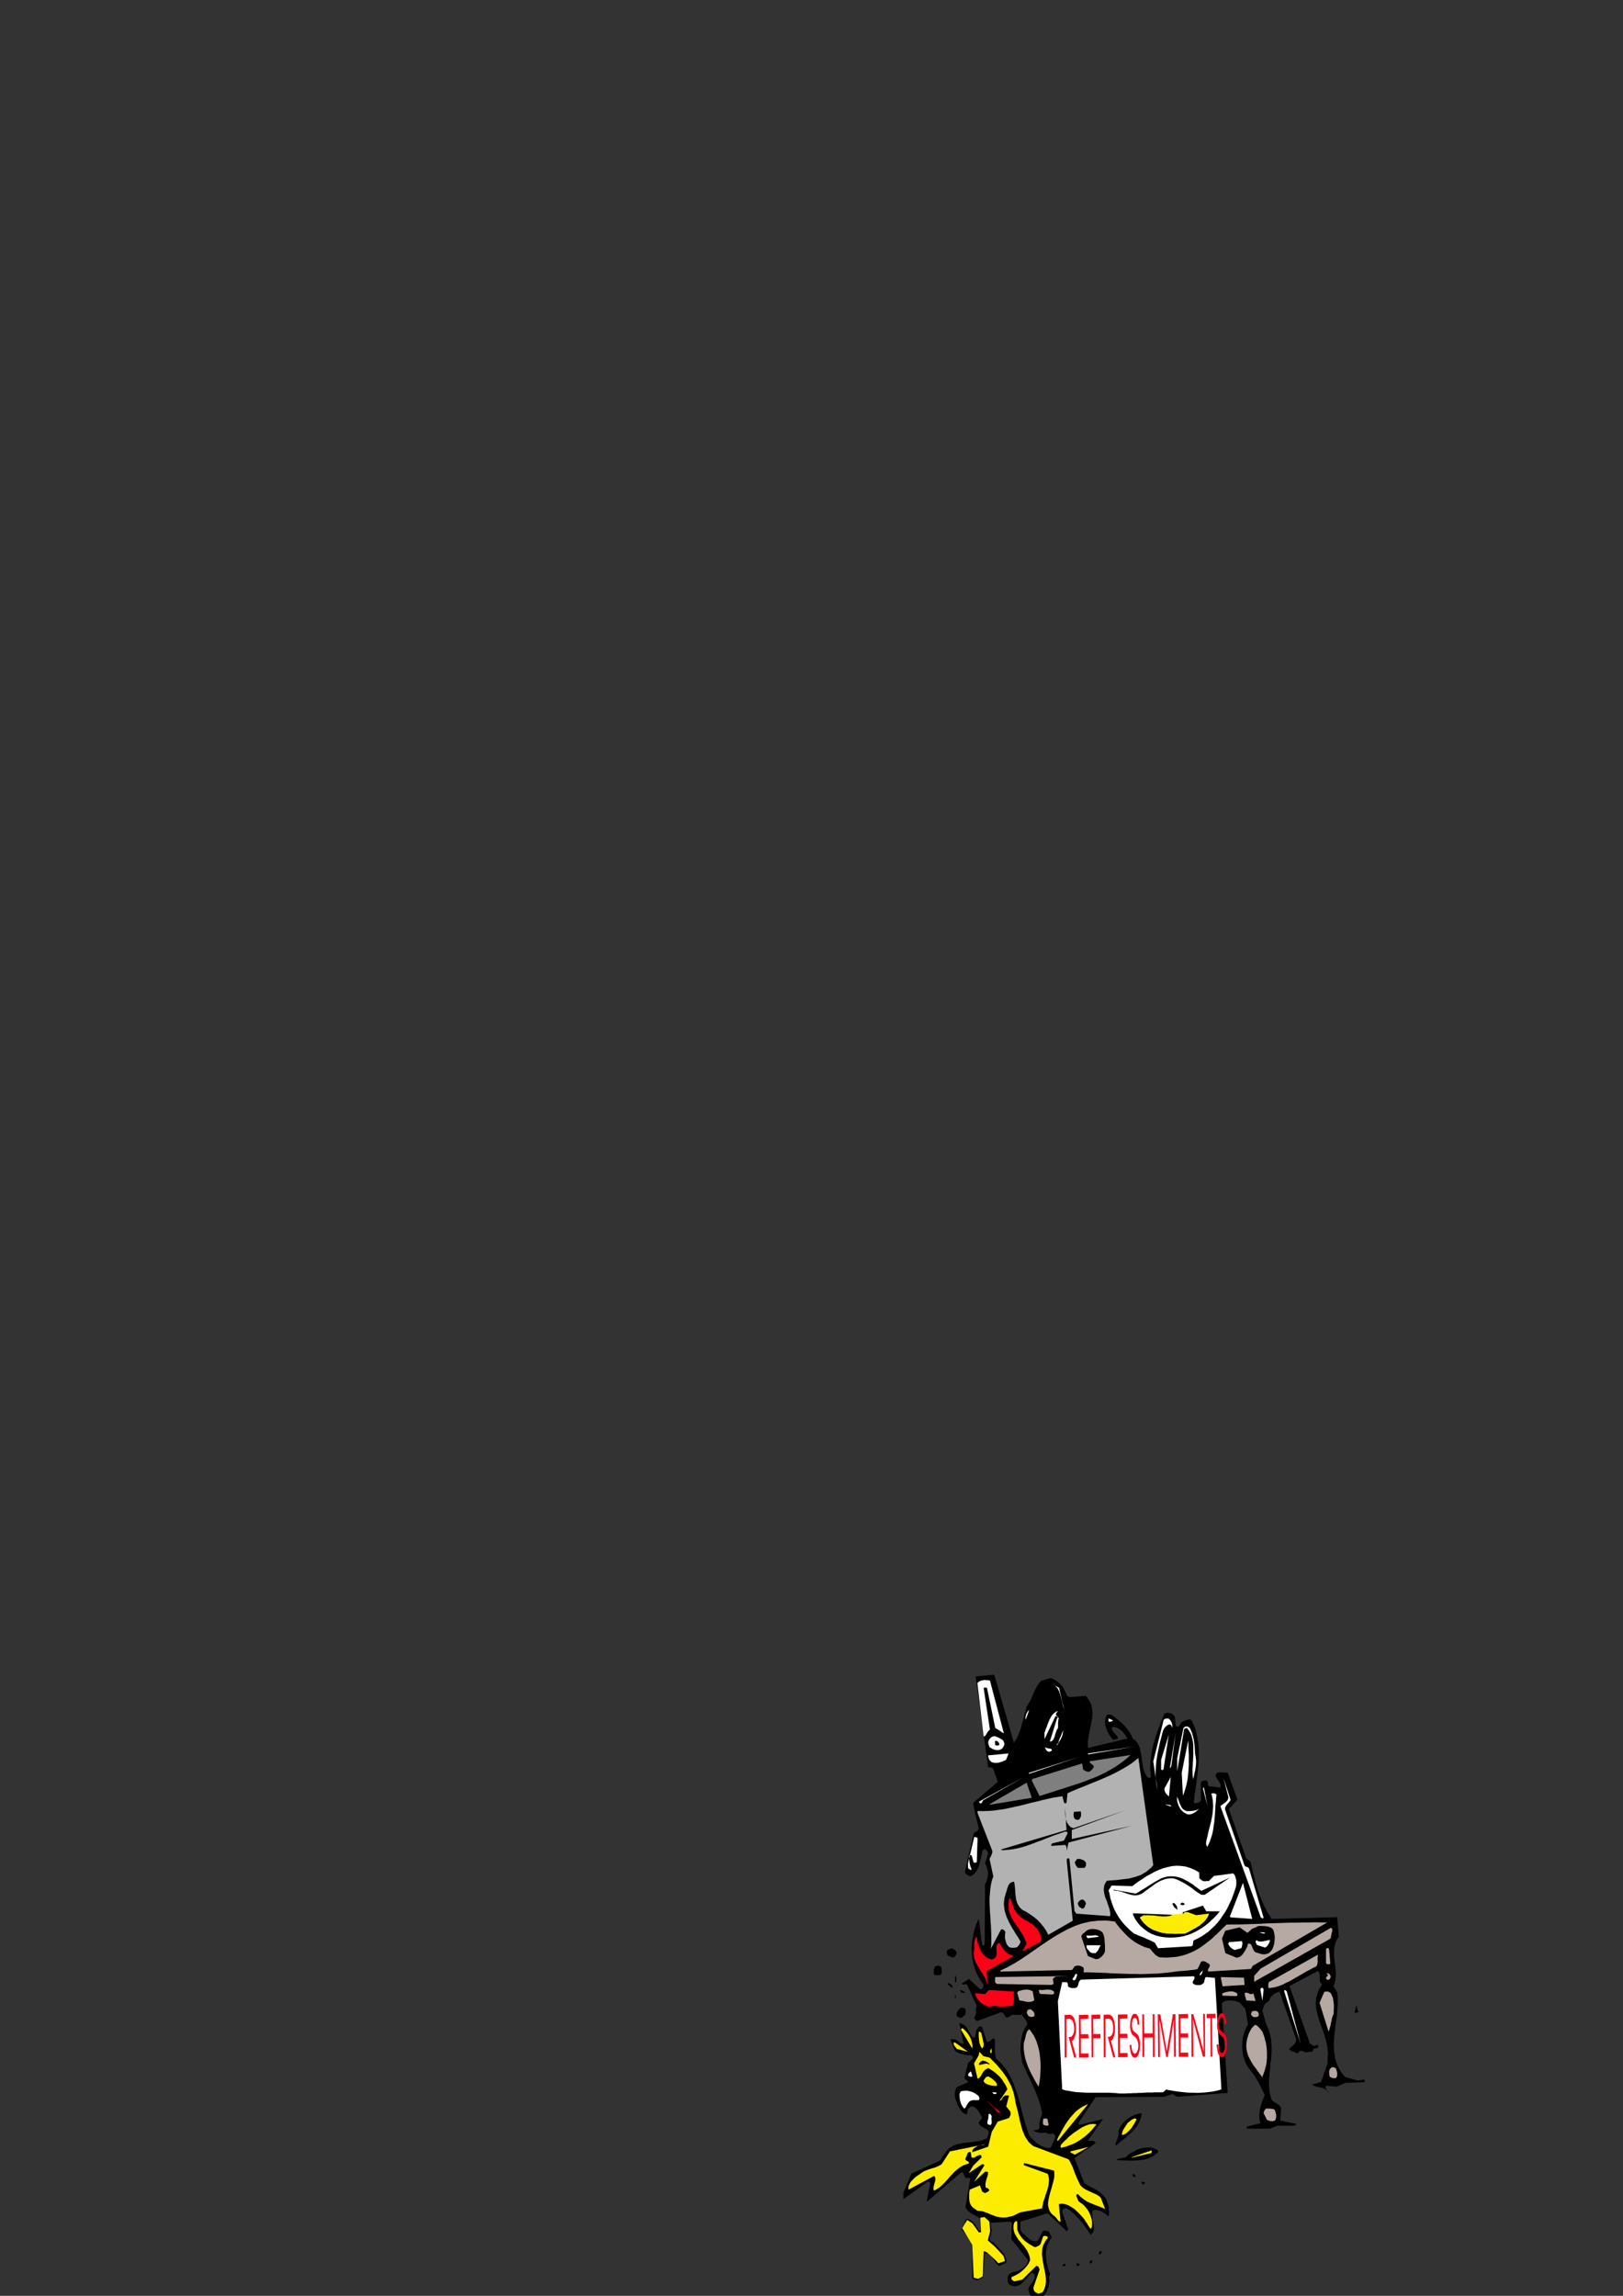<?xml version="1.0" encoding="utf-8"?>
<!-- Created by UniConvertor 2.0rc4 (https://sk1project.net/) -->
<svg xmlns="http://www.w3.org/2000/svg" height="841.89pt" viewBox="0 0 595.276 841.89" width="595.276pt" version="1.1" xmlns:xlink="http://www.w3.org/1999/xlink" id="21b70d30-f607-11ea-a9fe-dcc15c148e23">

<rect x="0" y="0" width="595.276" height="841.89" fill="#333333" stroke="none"/>

<g>
	<g>
		<path style="fill:#000000;" d="M 331.334,804.129 L 331.334,806.433 340.262,800.025 340.55,800.025 340.766,800.097 340.982,800.313 341.198,800.601 339.902,807.441 352.502,796.641 352.862,796.569 353.15,796.713 353.366,797.001 353.51,797.361 353.654,797.721 353.798,798.081 354.014,798.441 354.302,798.729 354.59,798.657 355.022,798.657 355.454,798.657 355.886,798.801 354.086,809.385 354.518,810.105 355.022,810.753 355.67,811.257 356.39,811.761 357.182,812.193 357.974,812.625 358.766,813.057 359.558,813.489 359.702,813.993 360.134,813.921 360.71,813.705 361.286,813.777 361.718,814.065 362.078,814.425 362.438,814.929 362.726,815.433 362.942,816.081 363.014,816.729 363.014,817.521 362.87,818.385 362.654,818.889 362.51,819.321 362.294,819.681 362.078,820.041 361.862,820.401 361.646,820.761 361.502,821.193 361.286,821.697 362.294,822.345 363.374,823.065 364.454,823.785 365.462,824.577 366.326,825.513 367.118,826.449 367.766,827.529 368.126,828.753 368.054,828.897 367.91,829.041 367.55,829.185 367.19,829.329 361.286,824.433 361.142,824.433 360.926,824.433 360.638,824.505 360.35,824.649 360.71,833.433 360.638,833.865 360.422,834.225 360.134,834.441 359.702,834.513 359.27,834.585 358.766,834.513 358.262,834.441 357.83,834.369 357.614,833.217 357.398,831.993 357.326,830.841 357.254,829.617 357.182,828.393 357.182,827.169 357.182,825.945 357.11,824.793 356.966,823.569 356.75,822.417 356.462,821.337 356.102,820.257 355.598,819.177 354.878,818.169 354.086,817.233 353.078,816.369 353.222,815.937 353.438,815.649 353.654,815.433 353.942,815.217 354.23,815.073 354.59,814.929 354.95,814.857 355.382,814.713 355.958,814.929 356.462,815.217 356.894,815.649 357.326,816.153 357.686,816.729 357.974,817.305 358.19,818.025 358.406,818.745 358.694,818.961 359.198,819.033 359.774,818.961 360.206,818.745 360.206,818.313 359.918,818.025 359.414,817.953 358.982,817.953 358.766,817.449 358.406,816.873 358.046,816.297 357.614,815.721 357.182,815.145 356.606,814.641 356.03,814.137 355.382,813.777 355.238,813.777 354.95,813.777 354.59,813.777 354.302,813.849 352.718,817.593 356.606,822.201 356.606,835.233 356.75,835.665 357.182,835.881 357.758,836.097 358.406,836.313 360.566,835.233 361.286,826.305 362.222,826.449 363.014,826.809 363.59,827.457 364.166,828.177 364.742,828.969 365.246,829.761 365.822,830.409 366.542,830.913 368.99,829.833 369.062,828.753 368.846,827.817 368.414,826.809 367.766,825.873 366.902,825.009 366.038,824.073 365.174,823.137 364.31,822.201 363.59,821.985 363.302,821.769 363.158,821.481 362.87,821.121 363.23,820.473 363.446,819.825 363.59,819.105 363.662,818.313 363.662,817.593 363.518,816.801 363.446,815.937 363.302,815.145 370.07,814.713 370.358,814.713 370.718,814.785 370.934,814.929 371.078,815.145 370.934,821.121 377.054,828.753 376.982,829.329 376.766,829.977 376.478,830.481 376.046,830.985 375.542,831.489 374.966,831.921 374.318,832.281 373.67,832.641 373.166,832.857 372.59,833.001 372.158,833.145 371.654,833.217 371.222,833.361 370.79,833.577 370.43,833.721 370.07,834.009 369.854,834.369 369.71,834.729 369.566,835.161 369.566,835.593 369.566,836.097 369.638,836.601 369.782,837.033 369.998,837.537 370.358,837.825 370.862,838.113 371.366,838.257 371.87,838.401 372.446,838.401 373.022,838.257 373.67,838.041 374.246,837.753 374.966,837.177 375.542,836.601 376.118,836.025 376.694,835.449 377.126,834.873 377.558,834.369 377.99,833.937 378.35,833.577 378.638,833.577 378.854,833.649 379.142,833.793 379.358,834.009 379.502,834.801 379.43,835.521 379.142,836.097 378.782,836.745 378.35,837.321 377.918,837.969 377.486,838.617 377.126,839.337 377.774,841.641 378.134,841.857 378.494,842.073 378.926,842.289 379.358,842.505 379.79,842.649 380.294,842.793 380.726,842.865 381.23,842.865 382.094,842.433 382.814,841.785 383.39,841.065 383.894,840.273 384.254,839.337 384.542,838.401 384.758,837.393 384.974,836.313 384.902,835.953 384.83,835.593 384.758,835.305 384.758,835.017 384.758,834.801 384.83,834.585 384.974,834.297 385.19,834.009 384.902,833.217 384.614,832.353 384.326,831.561 384.11,830.697 383.894,829.761 383.75,828.897 383.678,828.033 383.606,827.097 383.606,826.233 383.678,825.369 383.822,824.505 384.038,823.641 384.326,822.849 384.758,822.057 385.19,821.265 385.766,820.545 384.758,818.385 384.542,818.313 384.254,818.169 383.966,818.097 383.678,818.025 383.39,818.025 383.03,818.025 382.742,818.025 382.454,818.169 380.654,821.697 379.934,821.913 379.142,821.841 378.422,821.625 377.702,821.193 376.982,820.617 376.334,820.041 375.614,819.393 374.894,818.745 374.606,818.313 374.39,817.953 374.318,817.665 374.246,817.593 374.246,814.713 384.254,811.617 391.238,818.169 391.382,818.025 391.526,817.881 391.67,817.737 391.814,817.593 389.582,811.185 389.582,810.825 389.654,810.537 389.87,810.249 390.158,809.961 390.302,809.961 390.59,809.817 390.95,809.745 391.238,809.745 392.606,810.681 393.83,811.761 394.982,812.913 396.062,814.065 397.142,815.361 398.078,816.729 399.086,818.097 400.022,819.537 400.814,818.745 401.174,817.809 401.246,816.657 401.102,815.505 400.886,814.209 400.67,812.985 400.598,811.761 400.67,810.609 401.39,810.393 402.11,810.321 402.902,810.537 403.766,810.825 404.558,811.257 405.278,811.761 405.926,812.265 406.502,812.769 406.718,812.121 406.79,811.329 406.718,810.393 406.646,809.385 406.358,808.377 406.07,807.369 405.71,806.505 405.278,805.785 404.342,804.705 403.334,803.913 402.398,803.193 401.39,802.617 400.454,802.185 399.518,801.681 398.582,801.177 397.718,800.601 394.118,791.385 401.822,785.913 401.678,785.625 401.606,785.553 401.534,785.481 401.174,785.049 398.942,785.049 404.558,777.057 395.918,779.217 395.774,778.929 395.63,778.857 395.486,778.713 395.702,778.281 401.822,769.065 427.022,768.921 429.974,767.913 430.334,768.057 430.766,768.345 431.198,768.633 431.774,768.921 450.278,767.481 448.118,734.793 448.622,734.217 449.342,733.785 450.206,733.641 451.142,733.569 452.078,733.641 453.014,733.785 453.878,734.073 454.598,734.289 456.758,736.665 457.766,742.425 457.19,743.361 456.758,744.369 456.326,745.377 456.038,746.385 455.822,747.465 455.678,748.617 455.606,749.697 455.606,750.777 455.678,751.929 455.822,753.009 456.038,754.089 456.398,755.097 456.758,756.177 457.19,757.113 457.766,758.049 458.342,758.913 459.278,760.065 460.142,761.217 460.862,762.369 461.582,763.593 462.158,764.745 462.734,765.897 463.31,767.121 463.886,768.273 463.382,769.497 462.95,770.721 462.518,771.945 462.158,773.241 461.942,774.537 461.87,775.833 461.942,777.201 462.302,778.569 457.478,779.793 457.262,780.009 457.19,780.153 457.262,780.297 457.478,780.585 465.758,780.585 468.638,779.505 474.542,779.505 474.83,779.433 475.118,779.289 475.334,779.145 475.478,778.857 469.574,777.633 469.862,773.025 469.574,772.521 469.214,772.089 468.782,771.729 468.278,771.369 467.774,771.081 467.27,770.793 466.838,770.433 466.406,770.001 465.902,768.345 465.614,766.689 465.47,765.033 465.47,763.377 465.542,761.649 465.686,759.921 465.83,758.193 466.046,756.465 466.262,754.737 466.334,752.937 466.406,751.209 466.334,749.409 466.19,747.681 465.83,745.953 465.254,744.153 464.462,742.425 462.95,737.241 463.958,734.793 464.318,734.577 464.678,734.289 465.11,734.073 465.542,733.641 465.758,732.993 466.046,732.417 466.478,731.913 466.91,731.481 467.414,731.121 467.99,730.833 468.638,730.545 469.286,730.329 475.406,747.825 475.334,748.401 475.19,748.905 474.974,749.337 474.614,749.769 474.182,750.129 473.75,750.489 473.246,750.921 472.742,751.353 473.03,751.641 473.39,751.929 473.75,752.145 474.11,752.289 474.47,752.433 474.902,752.577 475.334,752.793 475.766,753.009 476.126,752.865 476.342,752.577 476.63,752.289 476.99,752.001 477.422,752.073 477.926,752.217 478.286,752.361 478.646,752.649 481.454,752.289 481.454,751.929 481.526,751.857 481.598,751.785 481.742,751.353 482.102,751.209 482.534,751.137 483.038,751.065 483.542,750.705 483.47,750.057 483.182,749.841 482.678,749.985 482.102,750.345 480.446,749.409 472.958,728.313 483.326,722.769 483.758,723.201 483.974,723.849 484.046,724.497 484.046,725.217 484.046,725.937 484.118,726.657 484.406,727.233 484.91,727.737 483.83,729.393 483.182,731.049 482.75,732.705 482.606,734.361 482.678,736.017 482.966,737.673 483.398,739.329 483.902,741.057 484.478,742.713 485.126,744.369 485.702,746.097 486.206,747.825 486.638,749.553 486.926,751.281 487.07,753.009 486.926,754.809 486.926,755.313 486.926,755.817 486.926,756.249 486.926,756.609 484.55,763.449 481.166,764.457 481.814,764.817 482.606,765.105 483.47,765.321 484.334,765.465 485.198,765.753 486.062,766.113 486.782,766.689 487.43,767.481 487.358,767.193 487.142,766.905 486.854,766.617 486.566,766.329 486.35,766.041 486.206,765.681 486.134,765.321 486.35,764.889 490.454,765.177 493.334,763.809 499.814,763.593 500.318,763.521 500.534,763.305 500.534,763.017 500.39,762.585 498.014,762.945 493.334,761.649 491.966,759.993 490.958,758.265 490.166,756.465 489.662,754.665 489.374,752.721 489.23,750.849 489.23,748.905 489.374,746.889 489.59,744.873 489.806,742.857 490.094,740.841 490.382,738.825 490.526,736.809 490.67,734.793 490.67,732.777 490.526,730.761 489.086,728.313 489.518,727.233 489.734,726.153 489.878,725.001 489.95,723.921 489.878,722.697 489.806,721.545 489.662,720.321 489.518,719.169 489.374,717.945 489.302,716.793 489.302,715.641 489.374,714.489 489.59,713.337 489.878,712.257 490.382,711.177 491.03,710.169 490.454,703.041 466.406,703.689 465.686,702.537 464.966,701.385 464.318,700.161 463.67,698.937 463.094,697.713 462.59,696.417 462.086,695.121 461.582,693.753 461.15,692.457 460.718,691.089 460.358,689.721 459.998,688.353 459.638,686.913 459.35,685.545 458.99,684.105 458.702,682.737 458.414,682.521 458.054,682.233 457.622,681.945 457.118,681.585 450.71,663.369 453.878,659.913 450.278,650.049 446.966,649.905 446.606,650.049 446.318,650.193 446.03,650.553 445.814,650.985 445.958,651.561 446.246,652.065 446.606,652.569 446.966,653.073 447.326,653.649 447.542,654.153 447.686,654.801 447.614,655.521 443.366,655.017 443.078,654.657 443.006,654.225 443.006,653.649 442.718,653.073 442.43,652.929 441.998,652.857 441.566,652.929 441.134,653.073 440.918,653.145 440.702,653.361 440.486,653.649 440.414,654.009 440.486,659.913 440.414,660.273 440.198,660.561 439.982,660.777 439.622,660.993 439.19,661.137 438.758,661.209 438.254,661.209 437.822,661.137 438.038,659.265 438.254,657.393 438.542,655.521 438.83,653.649 439.046,651.777 439.262,649.905 439.478,648.033 439.622,646.089 439.694,644.217 439.694,642.345 439.622,640.473 439.406,638.529 439.046,636.657 438.614,634.785 437.966,632.913 437.174,631.041 436.814,630.681 436.454,630.537 435.95,630.537 435.446,630.681 434.942,630.825 434.438,631.041 433.934,631.257 433.43,631.473 432.278,633.201 431.99,633.201 431.702,633.129 431.486,633.057 431.27,632.913 430.838,629.385 430.622,629.169 430.406,628.953 430.19,628.737 429.974,628.521 429.686,628.377 429.326,628.305 428.966,628.161 428.606,628.161 428.174,628.089 427.814,628.161 427.382,628.305 427.022,628.449 426.518,629.745 425.942,631.041 425.438,632.409 424.934,633.849 424.43,635.217 423.926,636.657 423.494,638.169 423.062,639.609 422.702,641.121 422.414,642.633 422.198,644.145 421.982,645.585 421.91,647.097 421.838,648.609 421.982,650.121 422.126,651.561 422.054,651.705 421.838,651.849 421.55,651.921 421.19,651.921 420.542,651.273 420.038,650.481 419.678,649.617 419.39,648.681 419.174,647.745 419.03,646.665 418.886,645.657 418.742,644.577 418.598,643.497 418.382,642.489 418.166,641.481 417.878,640.473 417.446,639.609 416.942,638.817 416.294,638.097 415.502,637.521 414.926,636.297 414.206,635.073 413.342,633.921 412.406,632.769 411.254,631.689 410.102,630.681 408.95,629.745 407.726,628.881 407.15,628.809 406.646,628.737 406.214,628.809 405.926,628.881 405.494,630.033 405.278,631.257 405.422,632.553 405.71,633.777 406.214,635.001 406.79,636.081 407.51,637.161 408.23,638.025 408.662,637.953 409.022,637.881 409.526,637.737 410.03,637.521 409.886,636.945 409.598,636.513 409.238,636.081 408.806,635.649 408.446,635.217 408.086,634.713 407.87,634.137 407.798,633.417 408.59,633.273 409.382,633.417 410.174,633.849 410.966,634.353 411.758,635.073 412.406,635.865 413.054,636.729 413.558,637.521 399.086,640.977 399.014,639.753 399.014,638.601 399.158,637.377 399.374,636.153 399.59,634.929 399.878,633.705 400.166,632.481 400.382,631.257 400.598,630.033 400.67,628.881 400.67,627.657 400.526,626.505 400.31,625.281 399.806,624.129 399.158,623.049 398.294,621.897 392.462,622.329 392.174,622.257 391.886,622.185 391.526,621.969 391.238,621.681 390.878,620.673 390.446,619.737 389.87,618.801 389.15,617.865 388.358,617.073 387.422,616.353 386.414,615.777 385.334,615.345 381.878,616.353 381.086,617.289 380.366,618.297 379.718,619.521 379.142,620.745 378.566,622.113 377.99,623.409 377.27,624.633 376.55,625.857 376.262,626.793 376.046,627.657 375.758,628.593 375.542,629.457 375.326,630.321 375.11,631.257 374.822,632.121 374.606,632.985 374.39,633.777 374.102,634.641 373.814,635.433 373.454,636.225 373.166,637.017 372.734,637.737 372.302,638.457 371.87,639.105 364.67,614.121 357.83,614.769 362.438,648.033 362.942,648.105 363.518,648.177 363.95,648.321 364.31,648.681 365.966,653.433 356.894,661.137 357.542,664.593 358.982,670.353 358.838,671.001 358.406,671.433 357.83,671.793 357.182,672.153 353.942,686.193 354.086,686.985 354.59,687.417 355.238,687.777 355.958,688.065 357.038,687.417 357.902,686.481 358.55,685.401 359.054,684.177 359.414,682.809 359.774,681.441 360.062,680.073 360.35,678.705 360.422,678.489 360.638,678.273 360.926,678.201 361.286,678.129 361.718,678.345 362.006,678.705 362.222,679.137 362.438,679.713 361.286,683.313 361.79,684.249 362.078,685.185 362.294,686.121 362.366,687.057 362.294,688.065 362.078,689.001 361.79,690.009 361.286,690.945 361.142,713.193 360.782,713.265 360.71,713.481 360.638,713.481 360.206,713.193 358.982,703.689 358.262,705.201 357.686,706.713 357.254,708.297 356.894,709.953 356.606,711.537 356.462,713.193 356.39,714.777 356.462,716.361 356.606,717.945 356.894,719.529 357.254,721.041 357.758,722.481 358.334,723.921 359.054,725.289 359.846,726.513 360.71,727.737 360.638,728.385 360.494,728.889 360.134,729.321 359.558,729.537 355.382,725.721 352.718,727.377 353.078,727.737 353.51,727.737 354.086,727.593 354.662,727.737 358.19,735.441 358.19,735.873 358.046,736.233 357.974,736.665 357.83,737.241 357.902,737.529 357.974,737.817 357.974,738.105 357.902,738.393 357.83,738.753 357.758,739.041 357.614,739.257 357.47,739.545 357.398,740.121 357.614,740.553 357.974,740.841 358.406,741.129 367.19,737.889 367.838,738.105 368.27,738.609 368.558,739.257 369.062,739.905 369.422,739.833 369.71,739.761 369.998,739.617 370.286,739.473 370.502,739.329 370.718,739.185 371.006,738.969 371.294,738.825 374.894,738.897 375.038,739.257 375.326,739.617 375.614,740.049 375.974,740.409 376.262,740.841 376.55,741.345 376.694,741.849 376.766,742.425 376.262,743.145 375.83,743.865 375.47,744.657 375.11,745.521 374.894,746.385 374.678,747.249 374.534,748.185 374.39,749.121 374.318,750.057 374.318,750.993 374.318,752.001 374.39,752.937 374.534,753.873 374.678,754.809 374.822,755.745 375.038,756.609 375.542,757.761 376.118,758.913 376.622,760.065 377.126,761.217 377.702,762.297 378.206,763.449 378.71,764.601 379.214,765.681 379.718,766.761 380.15,767.913 380.582,769.065 381.014,770.145 381.374,771.297 381.662,772.449 381.95,773.601 382.238,774.753 382.166,775.329 381.95,775.977 381.734,776.553 381.518,777.201 381.374,777.921 381.23,778.569 381.158,779.289 381.23,780.081 381.158,780.513 381.014,780.729 380.798,780.873 380.438,781.017 380.15,781.089 379.718,781.089 379.358,781.233 378.998,781.377 379.43,781.593 379.934,781.809 380.51,781.953 381.086,782.097 381.734,782.169 382.382,782.169 383.03,782.097 383.606,782.025 383.822,782.169 384.038,782.313 384.254,782.385 384.614,782.529 384.902,782.529 385.262,782.529 385.622,782.529 385.982,782.385 386.342,782.457 386.702,782.673 386.918,783.105 387.134,783.609 385.334,787.641 384.182,787.641 383.03,787.353 381.95,786.993 380.942,786.345 380.006,785.697 379.142,784.833 378.206,783.969 377.414,782.961 376.766,781.017 376.118,779.073 375.614,777.129 375.038,775.185 374.534,773.241 374.03,771.297 373.526,769.353 372.95,767.481 372.302,765.681 371.654,763.881 370.862,762.153 369.998,760.497 369.062,758.913 367.91,757.473 366.686,756.105 365.246,754.809 365.102,753.873 364.958,752.937 364.886,752.001 364.886,751.137 364.886,750.273 364.886,749.409 364.886,748.617 364.886,747.825 364.526,747.537 364.238,747.537 363.878,747.681 363.59,747.969 363.23,748.329 362.87,748.617 362.438,748.761 361.934,748.761 360.206,743.289 359.99,743.145 359.63,743.073 359.342,743.145 358.982,743.289 358.622,743.649 358.334,744.009 358.118,744.513 357.974,745.017 357.902,745.593 357.758,746.169 357.686,746.673 357.542,747.249 356.966,747.105 356.534,746.745 356.102,746.241 355.742,745.593 355.31,744.873 354.95,744.153 354.518,743.505 354.086,743.001 353.942,742.785 353.726,742.641 353.51,742.497 353.294,742.353 353.006,742.281 352.646,742.137 352.286,741.993 351.854,741.777 353.438,749.481 352.862,749.481 352.286,749.193 351.782,748.833 351.278,748.473 350.702,748.041 350.054,747.825 349.406,747.681 348.614,747.897 350.198,751.929 350.702,752.289 351.35,752.649 352.07,752.937 352.79,753.225 353.582,753.441 354.374,753.585 355.166,753.657 355.958,753.585 356.246,753.801 356.606,753.945 356.822,754.305 356.894,754.809 355.022,756.609 353.726,761.937 354.014,762.441 354.446,762.729 354.806,763.017 355.022,763.593 350.846,765.393 350.414,766.329 350.198,767.337 350.198,768.417 350.414,769.569 350.774,770.649 351.206,771.729 351.638,772.665 352.142,773.529 352.43,773.961 352.718,774.321 353.006,774.537 353.222,774.753 353.438,774.969 353.726,775.113 354.014,775.257 354.302,775.401 354.59,775.257 354.734,774.969 354.806,774.681 354.878,774.321 354.878,773.889 354.95,773.601 355.094,773.241 355.382,773.025 355.598,772.881 355.886,772.665 356.174,772.521 356.606,772.377 357.254,772.665 357.83,773.025 358.334,773.529 358.766,774.033 359.126,774.609 359.486,775.257 359.846,775.905 360.206,776.625 358.982,778.281 358.982,778.497 359.126,778.785 359.27,779.145 359.558,779.505 362.438,781.233 362.582,781.521 362.582,781.881 362.582,782.313 362.51,782.673 362.438,783.033 362.294,783.465 362.15,783.825 361.934,784.113 361.07,784.545 360.134,784.833 359.198,785.121 358.19,785.265 357.11,785.409 356.102,785.553 355.022,785.697 354.014,785.769 353.006,785.913 351.998,786.129 350.99,786.345 350.126,786.633 349.262,787.065 348.47,787.497 347.75,788.145 347.102,788.865 346.742,789.369 346.382,789.801 346.022,790.305 345.734,790.737 345.446,791.169 345.23,791.601 344.942,791.961 344.726,792.321 334.286,797.073 331.334,804.129 Z M 380.006,742.425 L 380.726,743.937 381.374,745.449 381.95,747.033 382.382,748.617 382.814,750.201 383.102,751.857 383.318,753.441 383.534,755.097 383.606,756.753 383.678,758.409 383.678,760.065 383.606,761.721 383.534,763.377 383.462,765.033 383.318,766.689 383.174,768.273 384.758,774.177 384.974,774.537 385.19,774.897 385.55,775.113 385.982,775.401 386.486,775.905 386.774,776.481 386.918,777.129 386.918,777.849 386.918,778.569 386.774,779.217 386.63,779.937 386.558,780.585 386.846,780.729 387.206,780.729 387.566,780.729 387.998,780.585 397.862,769.065 386.558,768.921 386.054,768.849 385.838,768.633 385.766,768.345 385.982,767.913 386.486,767.769 386.918,767.697 387.278,767.625 387.566,767.481 386.558,736.017 386.198,736.161 385.766,736.449 385.334,736.953 384.902,737.529 384.398,738.105 383.822,738.609 383.174,739.041 382.454,739.257 380.006,742.065 380.006,742.137 380.006,742.209 380.006,742.353 380.006,742.425 Z M 367.766,649.905 L 368.486,651.921 374.606,649.329 372.23,642.993 367.766,649.545 367.766,649.617 367.766,649.689 367.766,649.833 367.766,649.905 Z M 373.958,642.201 L 376.55,648.033 395.918,641.553 396.206,640.689 396.494,639.753 396.71,638.817 396.998,637.953 397.214,637.017 397.43,636.009 397.646,635.073 397.79,634.137 397.934,633.129 398.006,632.193 398.078,631.185 398.078,630.177 398.006,629.241 397.934,628.233 397.718,627.297 397.502,626.289 396.998,626.001 396.35,625.785 395.702,625.785 394.982,625.785 394.262,626.001 393.614,626.217 392.966,626.505 392.462,626.865 392.174,627.153 392.03,627.297 391.886,627.441 391.814,627.513 391.814,628.593 391.814,629.673 391.814,630.753 391.742,631.905 391.67,633.057 391.526,634.209 391.382,635.289 391.166,636.441 390.878,637.521 390.518,638.601 390.086,639.609 389.582,640.545 389.006,641.481 388.286,642.345 387.494,643.065 386.558,643.785 386.126,644.073 385.766,644.289 385.478,644.505 385.334,644.577 384.758,644.505 384.182,644.361 383.678,644.073 383.246,643.713 382.814,643.281 382.454,642.777 382.094,642.201 381.878,641.625 381.662,640.401 381.59,639.105 381.59,637.881 381.662,636.585 381.806,635.361 382.022,634.137 382.31,632.913 382.67,631.689 383.03,630.537 383.534,629.385 384.11,628.305 384.686,627.225 385.406,626.145 386.126,625.209 386.918,624.273 387.71,623.409 386.558,620.529 384.254,619.305 383.174,620.313 382.238,621.393 381.374,622.545 380.582,623.769 379.862,625.065 379.214,626.433 378.638,627.873 378.062,629.313 377.558,630.753 376.982,632.265 376.478,633.849 376.046,635.361 375.47,636.945 374.966,638.457 374.39,640.041 373.814,641.553 373.814,641.625 373.886,641.841 373.958,642.129 373.958,642.201 Z M 421.19,657.537 L 424.718,682.737 425.582,682.665 426.446,682.593 427.31,682.521 428.246,682.377 429.11,682.305 430.046,682.233 430.982,682.233 431.918,682.233 432.854,682.233 433.79,682.305 434.726,682.449 435.59,682.593 436.526,682.809 437.462,683.097 438.398,683.529 439.262,683.961 439.622,683.889 439.982,683.745 440.198,683.601 440.414,683.313 440.774,680.937 440.846,680.793 441.062,680.721 441.35,680.577 441.71,680.577 442.286,680.865 442.574,681.369 442.718,682.017 442.79,682.665 442.79,683.457 442.79,684.249 442.934,684.969 443.294,685.689 452.942,685.041 452.942,684.033 452.798,682.953 452.726,681.873 452.51,680.793 452.294,679.713 452.006,678.561 451.718,677.409 451.43,676.257 451.07,675.033 450.638,673.881 450.278,672.801 449.846,671.865 449.342,670.929 448.91,669.993 448.406,669.057 447.974,668.121 447.686,667.689 447.542,667.401 447.398,667.185 447.326,667.113 444.59,679.137 444.23,679.425 443.87,679.569 443.438,679.713 443.006,679.713 442.502,679.713 442.07,679.713 441.566,679.713 441.134,679.713 440.774,679.569 440.414,679.353 440.054,679.065 439.838,678.705 442.718,665.313 435.806,668.625 435.086,668.409 434.438,668.049 433.862,667.617 433.286,667.113 432.782,666.537 432.278,666.033 431.774,665.457 431.198,664.953 430.118,664.809 428.966,664.665 427.958,664.377 426.95,664.017 426.014,663.513 425.222,662.937 424.502,662.145 423.926,661.137 423.71,660.561 423.494,659.985 423.35,659.481 423.278,658.977 423.134,658.473 422.99,658.041 422.918,657.537 422.774,657.105 422.414,656.961 421.982,656.961 421.622,656.961 421.19,657.105 421.19,657.177 421.19,657.321 421.19,657.465 421.19,657.537 Z" />
		<path style="fill:#000000;" d="M 496.79,737.961 L 497.15,738.105 497.582,738.033 497.942,737.889 498.374,737.673 498.158,737.457 497.942,737.241 497.87,736.953 497.798,736.665 497.726,736.305 497.726,736.017 497.654,735.585 497.582,735.153 496.79,737.961 Z" />
		<path style="fill:#fcec00;" d="M 359.558,813.273 L 359.846,818.529 359.054,818.673 356.606,815.289 354.734,814.065 352.934,817.089 356.606,823.209 357.11,835.233 358.766,835.665 360.422,834.801 360.782,825.585 361.214,825.585 361.934,825.945 362.798,826.665 363.734,827.529 364.67,828.393 365.462,829.185 365.966,829.761 366.182,829.977 368.63,829.113 368.054,827.241 364.886,823.857 362.294,821.553 363.158,818.169 362.87,814.641 361.07,812.985 359.558,813.273 Z" />
		<path style="fill:#fcec00;" d="M 333.206,801.753 L 333.206,802.041 333.206,802.329 333.206,802.689 333.206,802.977 342.566,797.937 342.998,798.441 343.07,799.089 342.998,799.809 342.782,800.529 342.566,801.249 342.422,802.041 342.35,802.689 342.566,803.337 343.502,802.833 344.294,802.329 345.086,801.681 345.806,801.033 346.526,800.313 347.246,799.521 347.894,798.801 348.542,798.009 349.262,797.289 349.982,796.497 350.702,795.849 351.494,795.201 352.358,794.625 353.294,794.049 354.302,793.689 355.382,793.329 355.31,792.825 354.95,792.537 354.446,792.321 354.014,791.817 354.95,789.513 355.094,789.369 355.31,789.225 355.598,789.153 356.03,789.153 356.318,791.097 356.75,791.241 357.182,791.241 357.542,791.097 357.902,790.881 358.262,790.665 358.694,790.449 359.126,790.305 359.63,790.233 359.774,790.305 359.846,790.449 359.99,790.809 359.99,791.169 356.966,794.121 355.31,796.929 360.206,793.617 360.422,793.617 360.71,793.689 360.926,793.833 360.998,794.121 357.254,800.097 361.358,796.353 361.502,796.353 361.79,796.353 362.078,796.425 362.438,796.569 362.366,797.217 362.222,797.865 362.006,798.513 361.79,799.233 361.574,799.953 361.43,800.745 361.43,801.465 361.502,802.257 361.934,802.257 362.006,802.329 362.078,802.401 362.51,802.617 362.654,802.905 362.87,802.977 362.87,803.121 362.51,803.553 362.366,803.697 362.15,803.841 361.79,803.985 361.358,804.201 361.07,804.129 360.782,803.985 360.494,803.841 360.206,803.553 359.414,801.393 355.67,802.977 355.526,803.841 355.454,804.849 355.454,805.785 355.526,806.721 355.67,807.657 356.03,808.521 356.534,809.241 357.254,809.817 357.686,810.105 358.118,810.393 358.334,810.609 358.478,810.681 359.198,810.753 359.918,810.825 360.638,810.969 361.358,811.257 362.006,811.473 362.726,811.761 363.374,812.049 364.094,812.337 364.742,812.553 365.462,812.841 366.182,812.985 366.902,813.129 367.622,813.201 368.414,813.201 369.206,813.129 370.07,812.913 370.79,812.769 371.366,812.625 371.942,812.409 372.446,812.121 372.878,811.905 373.31,811.689 373.814,811.473 374.318,811.257 382.238,809.817 382.31,809.025 382.526,808.233 382.67,807.369 382.958,806.577 383.246,805.785 383.462,804.993 383.75,804.201 384.038,803.337 384.254,802.545 384.47,801.753 384.614,801.033 384.686,800.241 384.758,799.449 384.686,798.657 384.542,797.937 384.254,797.145 375.542,793.977 375.542,793.833 375.542,793.689 375.542,793.473 375.542,793.185 386.63,795.993 386.702,797.001 386.702,798.009 386.558,799.089 386.27,800.169 385.982,801.249 385.694,802.329 385.334,803.481 385.046,804.561 384.758,805.641 384.542,806.721 384.398,807.729 384.398,808.737 384.614,809.745 384.902,810.609 385.406,811.473 386.198,812.265 386.63,812.553 386.99,812.841 387.278,813.201 387.566,813.561 387.854,813.921 388.142,814.281 388.502,814.569 389.006,814.785 388.358,808.233 389.582,808.089 390.734,808.305 391.958,808.737 393.038,809.385 394.118,810.105 395.126,811.041 396.062,811.977 396.926,812.913 397.43,813.489 397.862,814.065 398.222,814.713 398.654,815.217 398.942,815.793 399.302,816.369 399.662,816.873 400.094,817.377 400.454,816.657 400.526,815.793 400.526,814.785 400.382,813.705 400.022,812.697 399.662,811.689 399.158,810.753 398.654,810.033 398.294,809.529 397.862,809.097 397.574,808.737 397.214,808.449 396.926,808.161 396.566,807.945 396.278,807.729 395.99,807.513 395.774,807.369 395.558,807.153 395.414,806.865 395.27,806.577 395.198,806.289 395.054,806.001 394.91,805.641 394.766,805.281 394.766,805.137 394.838,804.849 394.982,804.633 395.342,804.561 396.35,805.641 397.502,806.505 398.654,807.297 399.95,807.873 401.318,808.449 402.686,808.953 403.982,809.457 405.35,810.033 403.694,805.857 402.83,805.137 401.75,804.561 400.598,804.057 399.374,803.481 398.15,802.905 397.07,802.185 396.206,801.321 395.63,800.097 395.126,799.017 394.622,797.865 394.19,796.785 393.758,795.633 393.398,794.625 392.894,793.617 392.462,792.681 391.886,791.817 378.998,786.993 378.206,786.345 377.414,785.625 376.838,784.833 376.262,783.969 375.758,783.033 375.398,782.097 374.966,781.089 374.678,780.009 374.39,779.001 374.102,777.921 373.886,776.769 373.598,775.689 373.382,774.609 373.094,773.457 372.806,772.377 372.518,771.297 372.302,769.929 372.014,768.561 371.726,767.265 371.294,766.113 370.862,764.889 370.286,763.809 369.71,762.729 369.134,761.721 368.414,760.713 367.766,759.777 366.974,758.841 366.254,757.977 365.462,757.041 364.598,756.177 363.806,755.385 362.942,754.521 360.71,754.017 359.198,752.361 359.198,752.649 359.126,752.937 358.982,753.297 358.982,753.657 357.254,756.681 358.55,762.297 359.198,761.937 359.63,761.433 359.99,760.857 360.35,760.209 360.71,759.633 361.214,759.129 361.79,758.697 362.51,758.409 363.59,759.057 364.67,759.777 365.678,760.641 366.614,761.505 367.478,762.513 368.198,763.665 368.918,764.817 369.494,766.113 366.614,770.361 367.19,770.145 367.55,769.641 367.838,769.065 368.414,768.561 368.846,768.417 369.278,768.417 369.638,768.417 370.07,768.561 369.062,772.449 370.502,774.249 370.646,774.609 370.646,774.897 370.646,775.257 370.646,775.545 370.502,775.833 370.358,776.193 370.214,776.409 370.07,776.697 365.966,777.993 363.734,781.809 362.438,787.209 356.606,789.225 356.606,788.793 356.75,788.361 356.966,788.001 357.326,787.713 357.758,787.425 358.19,787.209 358.622,786.921 358.982,786.705 359.342,786.705 359.63,786.633 359.99,786.633 360.206,786.633 360.494,786.633 360.71,786.561 360.998,786.489 361.214,786.345 348.398,788.937 345.374,793.617 344.582,794.121 343.646,794.553 342.71,794.913 341.63,795.201 340.622,795.561 339.614,795.921 338.678,796.353 337.814,796.929 337.022,797.505 336.23,798.009 335.582,798.513 335.006,799.089 334.43,799.665 333.926,800.241 333.566,800.961 333.206,801.753 Z" />
		<path style="fill:#000000;" d="M 342.494,722.049 L 342.494,722.481 342.494,722.841 342.494,723.273 342.494,723.849 342.638,724.065 342.854,724.209 343.142,724.353 343.43,724.353 343.718,724.353 344.078,724.281 344.438,724.281 344.87,724.209 345.086,723.993 345.302,723.777 345.374,723.417 345.446,723.057 345.374,722.625 345.374,722.265 345.302,721.833 345.302,721.473 345.23,721.329 345.014,721.185 344.726,721.041 344.294,720.825 343.934,720.825 343.574,720.897 343.214,721.041 342.782,721.257 342.782,721.401 342.782,721.617 342.638,721.833 342.494,722.049 Z" />
		<path style="fill:#000000;" d="M 347.318,715.641 L 347.318,715.857 347.318,716.145 347.39,716.505 347.462,716.865 347.606,717.009 347.822,717.153 348.11,717.297 348.398,717.441 348.686,717.585 348.974,717.729 349.334,717.801 349.694,717.801 350.054,717.585 350.342,717.297 350.63,716.865 350.918,716.217 350.702,715.641 350.342,715.137 349.838,714.777 349.046,714.417 348.758,714.561 348.398,714.705 347.966,714.849 347.462,715.065 347.462,715.137 347.39,715.353 347.318,715.569 347.318,715.641 Z" />
		<path style="fill:#000000;" d="M 347.894,727.881 L 348.182,728.097 348.47,728.313 348.758,728.673 349.046,729.033 349.406,728.529 349.118,727.953 348.542,727.521 347.894,727.161 347.678,727.377 347.606,727.521 347.678,727.665 347.894,727.881 Z" />
		<path style="fill:#fcec00;" d="M 349.838,749.553 L 349.91,750.057 350.198,750.417 350.558,750.849 350.918,751.353 355.094,752.433 350.27,748.977 350.054,748.977 349.838,749.049 349.694,749.193 349.838,749.553 Z" />
		<path style="fill:#000000;" d="M 350.27,724.929 L 350.27,725.361 350.27,725.721 350.27,726.153 350.27,726.729 350.486,726.945 350.63,726.873 350.774,726.585 350.774,726.081 350.774,725.577 350.702,725.073 350.558,724.641 350.414,724.353 350.414,724.425 350.342,724.641 350.27,724.857 350.27,724.929 Z" />
		<path style="fill:#000000;" d="M 350.27,731.985 L 350.27,732.129 350.27,732.345 350.342,732.633 350.414,732.921 350.558,732.633 350.558,732.273 350.558,731.841 350.414,731.409 350.414,731.481 350.342,731.697 350.27,731.913 350.27,731.985 Z" />
		<path style="fill:#000000;" d="M 350.846,738.465 L 350.846,738.825 350.918,739.113 351.134,739.401 351.422,739.689 351.566,739.761 351.854,739.833 352.214,739.905 352.502,739.977 352.862,739.761 353.15,739.545 353.438,739.329 353.726,739.041 353.87,738.897 354.014,738.681 354.086,738.465 354.158,738.177 354.23,737.817 354.23,737.529 354.158,737.169 354.086,736.809 353.87,736.521 353.51,736.377 353.006,736.233 352.502,736.161 352.214,736.377 351.926,736.665 351.71,736.881 351.422,737.169 351.206,737.457 351.062,737.745 350.918,738.105 350.846,738.465 Z" />
		<path style="fill:#000000;" d="M 352.214,730.257 L 352.286,730.329 352.43,730.401 352.502,730.545 352.574,730.617 352.934,730.761 353.294,730.833 353.726,730.833 354.158,730.617 352.214,729.681 352.214,729.753 352.214,729.969 352.214,730.185 352.214,730.257 Z" />
		<path style="fill:#ffffff;" d="M 351.926,767.769 L 351.926,768.561 351.998,769.281 352.07,770.073 352.286,770.793 352.502,771.441 352.79,772.089 353.222,772.737 353.726,773.241 354.086,772.881 354.374,772.449 354.59,771.945 354.878,771.513 355.166,771.081 355.526,770.649 356.03,770.361 356.678,770.145 358.982,770.145 359.198,769.713 359.198,769.353 359.054,768.849 358.694,768.417 358.19,768.057 357.686,767.697 357.182,767.409 356.678,767.193 356.03,766.977 355.454,766.833 354.878,766.689 354.302,766.689 353.726,766.689 353.222,766.761 352.718,766.833 352.214,767.049 352.214,767.193 352.214,767.337 352.07,767.553 351.926,767.769 Z" />
		<path style="fill:#fcec00;" d="M 352.502,744.369 L 356.606,751.209 356.678,750.201 356.534,749.193 356.246,748.113 355.814,747.105 355.238,746.097 354.59,745.233 353.87,744.441 353.078,743.793 352.934,743.793 352.718,743.865 352.574,744.009 352.502,744.369 Z" />
		<path style="fill:#ffffff;" d="M 355.022,683.385 L 355.022,683.817 355.022,684.177 355.022,684.609 355.094,685.113 355.382,685.329 355.67,685.545 356.03,685.689 356.39,685.545 356.174,685.041 355.958,684.537 355.814,683.961 355.67,683.457 355.598,682.881 355.526,682.305 355.454,681.657 355.454,681.009 355.526,680.505 355.742,680.289 356.03,680.289 356.39,680.433 357.038,682.809 357.254,683.025 357.542,683.097 357.83,683.025 358.262,682.809 358.55,674.025 358.334,673.881 358.046,673.737 357.686,673.665 357.326,673.665 355.022,683.385 Z" />
		<path style="fill:#ffffff;" d="M 355.094,761.145 L 355.382,761.361 355.814,761.505 356.174,761.577 356.678,761.433 356.534,760.929 356.39,760.425 356.246,759.921 355.958,759.561 355.742,759.849 355.382,760.209 355.094,760.713 355.094,761.145 Z" />
		<path style="fill:#000000;" d="M 356.606,678.777 L 357.974,675.249 356.606,678.777 Z" />
		<path style="fill:#ff0017;" d="M 357.254,715.065 L 357.182,716.001 357.182,716.937 357.254,717.729 357.47,718.593 357.758,719.313 358.118,720.105 358.55,720.825 358.982,721.545 359.414,722.265 359.846,722.913 360.35,723.705 360.782,724.425 361.214,725.217 361.574,726.009 361.862,726.873 362.15,727.809 361.934,722.769 371.654,717.369 371.582,717.153 371.366,717.009 371.078,716.865 370.646,716.865 369.998,716.577 369.35,716.145 368.774,715.641 368.27,715.065 367.766,714.417 367.334,713.769 366.902,713.049 366.542,712.401 365.894,712.833 365.534,713.409 365.462,714.129 365.462,714.921 365.534,715.713 365.534,716.505 365.39,717.297 364.958,717.945 364.742,718.089 364.454,718.305 364.094,718.449 363.662,718.521 362.654,718.233 361.718,717.729 360.926,717.081 360.278,716.289 359.702,715.353 359.27,714.345 358.838,713.265 358.478,712.113 358.406,711.609 358.406,711.105 358.334,710.673 358.19,710.241 357.758,710.745 357.542,711.321 357.398,711.897 357.326,712.545 357.326,713.121 357.326,713.769 357.326,714.417 357.254,715.065 Z" />
		<path style="fill:#ff0017;" d="M 370.142,696.345 L 369.926,697.641 369.854,698.865 369.926,699.945 370.142,701.025 370.502,702.033 370.934,702.969 371.438,703.905 372.014,704.841 372.59,705.777 373.238,706.641 373.886,707.577 374.462,708.513 375.11,709.521 375.614,710.529 376.118,711.609 376.55,712.761 374.894,715.641 381.878,711.897 381.878,710.745 381.59,709.593 381.158,708.585 380.582,707.577 379.79,706.713 378.998,705.921 378.062,705.273 377.126,704.697 376.334,704.265 375.542,703.833 374.75,703.257 374.03,702.681 373.382,702.033 372.806,701.385 372.374,700.665 371.942,700.017 370.502,695.985 370.43,696.057 370.358,696.129 370.214,696.273 370.142,696.345 Z" />
		<path style="fill:#ff0017;" d="M 357.542,730.905 L 357.902,731.841 358.262,732.633 358.766,733.353 359.342,733.929 359.918,734.505 360.638,735.009 361.502,735.441 362.438,735.801 362.87,735.801 363.302,735.801 363.59,735.873 363.662,735.873 364.022,735.657 364.31,735.585 364.742,735.513 365.102,735.513 365.462,735.585 365.822,735.657 366.182,735.729 366.542,735.873 371.222,735.585 371.582,735.009 371.798,734.433 371.87,733.785 371.942,733.065 371.87,732.417 371.798,731.697 371.87,730.977 371.942,730.329 363.086,729.753 362.51,729.897 362.15,730.257 361.79,730.761 361.286,731.265 357.542,730.905 Z" />
		<path style="fill:#ffffff;" d="M 358.478,617.217 L 360.782,636.729 361.07,636.729 361.286,636.585 361.574,636.297 361.79,635.865 362.078,635.433 362.366,634.929 362.726,634.569 363.086,634.281 360.782,619.017 360.998,618.873 361.286,618.873 361.646,618.873 362.006,619.017 365.03,633.633 368.198,635.649 363.086,616.281 362.51,616.137 361.934,616.137 361.214,616.065 360.566,616.137 359.918,616.281 359.342,616.497 358.838,616.785 358.478,617.217 Z" />
		<path style="fill:#b2b2b2;" d="M 358.478,664.665 L 363.95,678.705 363.95,679.065 363.95,679.425 363.806,679.785 363.662,680.145 363.518,680.577 363.302,680.937 363.158,681.297 362.942,681.657 364.31,688.065 363.806,689.577 363.446,691.161 363.23,692.745 363.086,694.329 362.942,695.985 362.942,697.641 363.014,699.297 363.086,701.025 363.23,702.753 363.302,704.409 363.446,706.137 363.518,707.865 363.59,709.521 363.59,711.249 363.59,712.905 363.446,714.561 367.19,707.505 367.766,707.505 368.198,707.721 368.486,708.081 368.774,708.513 368.63,709.089 368.63,709.665 368.558,710.313 368.63,710.889 368.774,711.465 368.918,712.041 369.134,712.689 369.422,713.265 369.494,713.337 369.638,713.481 369.854,713.697 370.07,713.985 370.43,714.129 370.79,714.201 371.15,714.273 371.582,714.273 371.942,714.273 372.302,714.201 372.734,714.129 373.094,713.985 373.454,713.625 373.814,713.193 374.102,712.689 374.318,712.041 373.814,711.105 373.238,710.169 372.59,709.233 372.014,708.225 371.366,707.217 370.79,706.209 370.214,705.129 369.71,704.049 369.206,702.969 368.846,701.889 368.486,700.737 368.342,699.585 368.198,698.433 368.27,697.209 368.414,695.985 368.774,694.761 368.99,694.041 369.206,693.393 369.35,692.745 369.566,692.169 369.71,691.665 369.998,691.161 370.286,690.729 370.718,690.369 370.934,690.297 371.222,690.153 371.51,690.081 371.942,690.009 372.158,691.233 372.302,692.601 372.374,693.969 372.518,695.409 372.734,696.777 373.166,698.073 373.886,699.297 374.894,700.305 376.406,701.097 377.846,702.033 379.214,702.969 380.51,704.049 381.662,705.273 382.742,706.569 383.678,707.937 384.47,709.521 393.47,704.337 391.238,682.233 391.31,681.729 391.526,681.441 391.814,681.441 392.246,681.657 394.118,700.881 394.406,701.169 394.406,701.169 394.478,701.313 394.766,701.745 407.15,702.681 407.222,701.961 407.15,701.169 407.006,700.377 406.79,699.585 406.502,698.793 406.214,697.929 405.926,697.065 405.566,696.273 405.278,695.409 405.062,694.545 404.918,693.753 404.846,692.889 404.918,692.097 405.062,691.305 405.422,690.513 405.926,689.721 407.15,689.577 408.302,689.505 409.454,689.433 410.678,689.289 411.83,689.145 412.982,689.001 414.134,688.857 415.214,688.569 416.366,688.281 417.374,687.921 418.454,687.561 419.39,686.985 420.398,686.409 421.262,685.689 422.198,684.897 422.99,683.961 417.518,644.649 416.294,645.657 414.998,646.665 413.558,647.601 412.118,648.465 410.534,649.329 408.95,650.193 407.294,650.985 405.638,651.705 403.838,652.497 402.11,653.217 400.31,653.937 398.582,654.657 396.782,655.377 394.982,656.097 393.254,656.817 391.526,657.609 391.238,660.561 391.166,660.993 391.022,661.281 390.662,661.281 390.302,661.137 389.654,658.689 387.854,658.977 385.982,659.265 384.11,659.697 382.238,660.129 380.294,660.633 378.35,661.065 376.406,661.569 374.462,662.073 372.446,662.505 370.502,662.937 368.486,663.369 366.47,663.657 364.526,663.945 362.51,664.089 360.494,664.161 358.55,664.089 358.55,664.161 358.55,664.377 358.478,664.593 358.478,664.665 Z" />
		<path style="fill:#ffffff;" d="M 359.198,660.993 L 359.27,661.065 359.414,661.137 359.558,661.281 359.63,661.353 360.062,661.137 360.278,660.777 360.422,660.345 360.782,660.057 375.542,651.633 359.054,660.705 359.054,660.777 359.126,660.849 359.198,660.921 359.198,660.993 Z" />
		<path style="fill:#fcec00;" d="M 358.982,745.521 L 358.982,746.241 358.982,746.961 359.054,747.681 359.126,748.473 359.27,749.193 359.486,749.913 359.774,750.561 360.206,751.209 360.566,750.777 360.782,750.201 360.782,749.553 360.638,748.761 360.494,747.969 360.278,747.105 360.062,746.313 359.918,745.521 359.774,745.377 359.414,745.089 359.054,745.017 358.982,745.521 Z" />
		<path style="fill:#000000;" d="M 359.198,757.257 L 361.358,756.753 361.79,756.753 362.222,756.825 362.654,756.969 363.158,757.113 362.87,756.825 362.582,756.537 362.222,756.321 361.862,756.105 361.502,755.889 361.07,755.817 360.71,755.673 360.278,755.673 359.918,755.889 359.63,756.105 359.342,756.393 359.054,756.897 359.054,756.969 359.126,757.041 359.198,757.185 359.198,757.257 Z" />
		<path style="fill:#fcec00;" d="M 360.998,763.593 L 361.358,763.953 361.862,764.169 362.366,764.457 362.942,764.601 363.59,764.745 364.166,764.817 364.886,764.889 365.534,764.889 365.678,764.529 365.534,764.025 365.246,763.521 364.742,763.017 364.166,762.513 363.59,762.081 363.014,761.721 362.51,761.433 361.862,761.577 361.502,761.865 361.142,762.369 360.71,763.017 360.782,763.089 360.854,763.305 360.926,763.521 360.998,763.593 Z" />
		<path style="fill:#ff0017;" d="M 361.502,770.001 L 362.006,770.505 362.51,771.009 363.014,771.513 363.59,772.017 364.166,772.521 364.67,773.025 365.102,773.601 365.534,774.249 365.75,774.465 366.11,774.681 366.614,774.825 367.19,774.897 361.502,770.001 Z" />
		<path style="fill:#ffffff;" d="M 362.15,778.713 L 362.222,778.929 362.438,779.001 362.726,779.145 363.086,779.289 363.446,779.145 363.662,778.785 363.734,778.425 363.734,777.993 363.662,777.489 363.662,776.985 363.662,776.553 363.734,776.121 363.518,775.617 363.23,775.257 362.87,775.113 362.51,775.473 362.582,775.833 362.51,776.193 362.51,776.625 362.438,777.057 362.294,777.489 362.222,777.849 362.15,778.281 362.15,778.713 Z" />
		<path style="fill:#ffffff;" d="M 362.438,638.961 L 362.51,639.393 362.582,639.753 362.726,640.113 362.87,640.617 363.302,640.905 363.806,641.193 364.31,641.481 364.814,641.625 365.39,641.769 365.966,641.769 366.614,641.697 367.19,641.481 367.55,641.193 367.91,640.761 368.198,640.185 368.414,639.537 368.342,639.321 368.27,638.961 368.126,638.673 368.054,638.385 367.766,638.097 367.478,637.881 367.118,637.665 366.686,637.449 366.254,637.233 365.822,637.017 365.39,636.873 364.886,636.657 364.598,636.657 364.31,636.729 363.95,636.873 363.662,637.017 363.302,637.305 362.942,637.737 362.582,638.313 362.438,638.961 Z" />
		<path style="fill:#ffffff;" d="M 362.438,644.145 L 362.51,644.361 362.582,644.649 362.726,645.009 362.87,645.369 363.014,645.513 363.158,645.657 363.374,645.873 363.662,646.161 364.31,646.377 364.958,646.449 365.606,646.449 366.326,646.377 367.046,646.161 367.694,645.945 368.342,645.657 368.99,645.369 369.926,642.993 362.438,643.713 362.438,643.785 362.438,643.929 362.438,644.073 362.438,644.145 Z" />
		<path style="fill:#7f7f7f;" d="M 363.158,661.785 L 378.422,659.265 376.55,653.721 362.798,661.713 362.87,661.713 363.014,661.713 363.086,661.785 363.158,661.785 Z" />
		<path style="fill:#fcec00;" d="M 363.158,752.505 L 363.23,752.577 363.302,752.721 363.374,752.937 363.446,753.009 363.59,752.793 363.734,752.577 363.734,752.289 363.734,752.001 363.734,751.713 363.662,751.425 363.662,751.137 363.734,750.849 363.59,751.209 363.374,751.641 363.158,752.145 363.158,752.505 Z" />
		<path style="fill:#ffffff;" d="M 364.31,767.769 L 364.67,767.913 365.102,767.913 365.39,767.769 365.606,767.409 365.318,767.337 364.886,767.265 364.454,767.265 363.95,767.193 364.022,767.265 364.166,767.481 364.238,767.697 364.31,767.769 Z" />
		<path style="fill:#000000;" d="M 364.958,638.961 L 364.958,639.177 364.958,639.393 364.958,639.609 365.03,639.897 365.39,640.041 365.75,640.113 366.11,640.041 366.542,639.897 366.47,639.393 366.326,639.033 365.966,638.673 365.534,638.385 365.318,638.385 365.03,638.457 364.886,638.601 364.958,638.961 Z" />
		<path style="fill:#b6a8a2;" d="M 364.958,725.577 L 364.958,725.865 364.958,726.153 364.958,726.513 364.958,726.801 365.102,727.089 365.174,727.089 365.246,727.161 365.534,727.521 385.406,727.881 385.91,727.809 386.27,727.665 386.414,727.377 386.414,727.089 386.342,726.729 386.27,726.297 386.198,725.937 386.198,725.577 386.414,725.433 386.702,725.217 386.918,725.001 387.134,724.857 392.174,724.641 365.03,725.001 365.03,725.073 365.03,725.289 364.958,725.505 364.958,725.577 Z" />
		<path style="fill:#ffffff;" d="M 366.038,650.049 L 366.614,652.353 366.038,650.049 Z" />
		<path style="fill:#b6a8a2;" d="M 366.902,722.985 L 393.11,722.409 393.398,722.193 393.614,721.833 393.902,721.401 394.19,721.041 394.55,720.897 394.91,720.825 395.27,720.825 395.702,720.825 396.134,720.897 396.494,721.041 396.854,721.185 397.214,721.401 397.43,721.689 397.502,722.121 397.502,722.625 397.43,723.273 399.446,723.273 401.534,723.345 403.622,723.417 405.71,723.489 407.798,723.633 409.886,723.705 412.046,723.777 414.134,723.849 416.294,723.849 418.382,723.921 420.542,723.849 422.702,723.777 424.862,723.705 426.95,723.489 429.11,723.273 431.27,722.985 432.35,722.841 433.358,722.769 434.366,722.697 435.374,722.625 436.382,722.481 437.39,722.409 438.326,722.265 439.262,722.049 440.558,719.313 440.918,719.241 441.35,719.169 441.71,719.241 442.142,719.385 442.502,719.601 442.862,719.817 443.222,720.033 443.51,720.249 443.726,720.609 443.726,720.969 443.582,721.257 443.438,721.545 443.222,721.905 443.078,722.193 443.006,722.553 443.15,722.985 458.774,722.049 458.99,721.761 459.134,721.473 459.278,721.113 459.566,720.825 486.782,704.985 484.622,704.985 482.462,704.913 480.23,704.985 477.998,704.985 475.766,705.057 473.462,705.057 471.158,705.129 468.854,705.201 466.478,705.273 464.102,705.345 461.726,705.489 459.35,705.561 456.974,705.633 454.598,705.705 452.222,705.705 449.846,705.777 448.406,707.145 447.038,708.513 445.742,709.737 444.446,710.961 443.078,712.041 441.782,713.049 440.486,713.985 439.118,714.849 437.75,715.569 436.31,716.217 434.798,716.793 433.214,717.225 431.558,717.585 429.83,717.729 427.958,717.873 425.942,717.801 425.222,717.729 424.646,717.441 424.07,717.081 423.566,716.649 423.134,716.145 422.63,715.641 422.198,715.065 421.766,714.561 420.758,714.273 419.75,713.985 418.814,713.553 417.878,713.121 417.014,712.617 416.15,712.113 415.286,711.465 414.494,710.889 413.702,710.169 412.982,709.449 412.262,708.729 411.542,707.937 410.822,707.145 410.174,706.353 409.526,705.489 408.878,704.625 405.638,704.265 402.614,704.337 399.662,704.697 396.854,705.345 394.19,706.281 391.598,707.433 389.078,708.801 386.63,710.241 384.182,711.825 381.734,713.481 379.358,715.137 376.982,716.793 374.534,718.449 372.086,719.961 369.494,721.401 366.902,722.625 366.902,722.697 366.902,722.769 366.902,722.913 366.902,722.985 Z" />
		<path style="fill:#000000;" d="M 367.478,678.489 L 368.918,678.417 370.358,678.273 371.87,678.057 373.31,677.769 374.75,677.409 376.19,676.977 377.63,676.473 379.07,675.969 380.51,675.393 381.95,674.889 383.39,674.313 384.83,673.737 386.27,673.161 387.782,672.657 389.222,672.153 390.662,671.649 391.022,671.721 391.31,671.793 391.526,672.009 391.598,672.225 390.23,674.961 385.982,675.969 385.838,676.041 385.694,676.185 385.622,676.545 385.55,676.905 390.662,676.545 390.878,676.689 391.022,676.905 391.094,677.193 391.166,677.481 391.238,677.769 391.238,678.129 391.238,678.417 391.238,678.777 391.886,675.681 415.286,669.489 393.11,674.385 393.11,671.073 413.054,663.729 393.686,670.425 392.678,669.993 391.958,669.273 391.382,668.409 391.022,667.473 390.806,666.393 390.662,665.241 390.662,664.017 390.662,662.865 391.166,671.073 367.19,678.201 367.262,678.273 367.334,678.345 367.406,678.417 367.478,678.489 Z" />
		<path style="fill:#fcec00;" d="M 371.006,835.881 L 371.15,835.953 371.366,836.169 371.654,836.385 371.942,836.601 374.966,835.953 380.078,830.913 380.582,830.985 380.87,831.273 381.086,831.705 381.302,832.281 379.07,838.761 379.07,839.265 379.142,839.697 379.358,840.129 379.646,840.417 379.79,840.633 380.006,840.705 380.294,840.849 380.726,841.065 381.23,840.993 381.734,840.849 382.166,840.705 382.526,840.417 383.102,839.265 383.462,838.041 383.606,836.889 383.606,835.593 383.462,834.369 383.246,833.073 382.958,831.777 382.742,830.481 382.454,829.185 382.31,827.889 382.166,826.665 382.238,825.369 382.382,824.145 382.814,822.921 383.462,821.769 384.326,820.617 384.182,820.185 383.678,819.969 383.174,819.897 382.598,820.113 381.662,822.849 381.302,823.281 380.87,823.569 380.366,823.785 379.646,824.073 378.638,823.569 377.63,822.993 376.694,822.345 375.758,821.625 374.966,820.833 374.246,819.897 373.598,818.817 373.094,817.593 373.094,817.161 373.094,816.729 373.094,816.369 373.094,815.937 373.094,815.649 373.094,815.289 373.094,815.001 373.094,814.713 372.734,814.497 372.446,814.569 372.23,814.857 371.942,815.145 371.726,816.225 371.726,817.233 371.87,818.169 372.158,819.033 372.59,819.825 373.094,820.617 373.598,821.409 374.246,822.129 374.822,822.849 375.47,823.569 376.046,824.361 376.622,825.153 377.054,826.017 377.414,826.881 377.702,827.817 377.846,828.825 377.27,830.049 376.478,831.129 375.614,832.065 374.678,832.929 373.742,833.649 372.734,834.225 371.87,834.657 371.006,835.017 371.006,835.233 371.006,835.377 371.006,835.593 371.006,835.881 Z" />
		<path style="fill:#b6a8a2;" d="M 373.094,730.833 L 373.886,733.569 374.534,733.641 375.182,733.785 375.902,733.929 376.55,734.073 377.27,734.145 377.99,734.073 378.638,733.929 379.358,733.569 378.782,730.257 378.278,729.969 377.63,729.753 376.982,729.609 376.262,729.609 375.542,729.681 374.75,729.825 374.03,730.041 373.382,730.257 373.31,730.329 373.238,730.545 373.166,730.761 373.094,730.833 Z" />
		<path style="fill:#b6a8a2;" d="M 375.542,748.977 L 375.47,750.129 375.47,751.281 375.614,752.433 375.758,753.513 375.974,754.593 376.262,755.601 376.622,756.681 376.982,757.689 377.414,758.697 377.846,759.633 378.35,760.641 378.854,761.577 379.358,762.513 379.862,763.449 380.438,764.385 380.942,765.249 381.158,764.025 381.374,762.729 381.518,761.361 381.59,759.993 381.662,758.625 381.662,757.185 381.59,755.745 381.446,754.305 381.302,752.865 381.014,751.497 380.654,750.129 380.222,748.761 379.718,747.537 379.07,746.313 378.35,745.233 377.558,744.153 377.054,744.513 376.694,745.017 376.478,745.593 376.262,746.241 376.118,746.961 375.974,747.609 375.758,748.329 375.542,748.977 Z" />
		<path style="fill:#ffffff;" d="M 376.19,630.609 L 377.486,627.081 377.126,627.369 376.838,627.801 376.55,628.233 376.334,628.809 376.19,629.313 376.118,629.817 376.118,630.249 376.19,630.609 Z" />
		<path style="fill:#b6a8a2;" d="M 376.55,737.961 L 376.622,738.105 376.694,738.393 376.91,738.753 377.054,739.041 377.198,739.257 377.486,739.401 377.774,739.545 378.062,739.617 378.422,739.617 378.71,739.617 379.07,739.473 379.358,739.329 379.43,738.969 379.43,738.609 379.358,738.321 379.214,737.961 379.07,737.673 378.854,737.457 378.566,737.241 378.35,737.025 378.062,736.809 377.702,736.809 377.27,736.953 376.838,737.097 376.838,737.313 376.838,737.457 376.694,737.673 376.55,737.961 Z" />
		<path style="fill:#ffffff;" d="M 377.414,650.481 L 395.918,644.217 377.414,650.121 377.414,650.193 377.414,650.265 377.414,650.409 377.414,650.481 Z" />
		<path style="fill:#7f7f7f;" d="M 378.422,652.929 L 381.302,658.617 383.534,657.897 385.766,657.177 387.998,656.457 390.302,655.737 392.534,655.017 394.766,654.297 396.926,653.577 399.158,652.713 401.246,651.921 403.406,650.985 405.422,649.977 407.438,648.897 409.31,647.745 411.182,646.449 412.982,645.081 414.638,643.569 399.662,645.873 399.806,646.449 400.238,646.809 400.742,647.169 401.174,647.601 401.03,648.249 400.67,648.753 400.166,649.257 399.59,649.689 399.23,649.689 398.87,649.689 398.582,649.617 398.294,649.473 398.006,649.401 397.718,649.185 397.502,649.041 397.214,648.825 396.926,646.665 378.71,652.353 378.638,652.425 378.566,652.641 378.494,652.857 378.422,652.929 Z" />
		<path style="fill:#b6a8a2;" d="M 381.086,730.257 L 381.086,730.401 381.158,730.617 381.302,730.905 381.59,731.193 386.054,731.409 386.414,731.193 386.63,730.977 386.63,730.617 386.486,730.257 385.91,729.897 385.334,729.681 384.614,729.609 383.966,729.609 383.174,729.681 382.454,729.753 381.734,729.753 381.014,729.681 381.014,729.753 381.086,729.969 381.086,730.185 381.086,730.257 Z" />
		<path style="fill:#b6a8a2;" d="M 382.526,777.777 L 382.526,778.065 382.526,778.353 382.526,778.713 382.598,779.001 382.958,779.289 383.39,779.433 384.038,779.505 384.614,779.361 384.254,777.201 384.038,776.985 383.606,776.841 383.102,776.841 382.598,777.057 382.598,777.201 382.598,777.345 382.598,777.561 382.526,777.777 Z" />
		<path style="fill:#ffffff;" d="M 383.102,635.433 L 383.102,637.737 387.134,629.313 387.35,629.313 387.782,629.601 387.998,629.961 387.71,630.105 385.046,638.673 385.694,638.529 386.198,638.097 386.558,637.449 386.846,636.729 387.062,635.865 387.35,635.073 387.638,634.281 388.07,633.633 388.07,633.129 388.07,632.625 388.07,632.193 388.07,631.761 388.142,631.329 388.142,630.897 388.214,630.537 388.358,630.105 388.142,629.817 387.854,629.529 387.638,629.241 387.35,628.953 387.278,628.593 387.422,628.233 387.71,627.873 387.998,627.369 387.062,627.873 386.198,628.593 385.55,629.457 384.974,630.537 384.47,631.689 384.038,632.913 383.534,634.209 383.102,635.433 Z" />
		<path style="fill:#ffffff;" d="M 383.462,641.193 L 383.606,641.553 383.822,641.913 384.182,642.201 384.758,642.417 385.046,642.345 385.334,642.201 385.622,642.057 385.838,641.769 385.694,641.481 385.478,641.337 385.118,641.193 384.83,641.193 384.398,641.121 384.038,641.049 383.606,640.905 383.174,640.617 383.246,640.689 383.318,640.905 383.39,641.121 383.462,641.193 Z" />
		<path style="fill:#ffffff;" d="M 386.054,617.577 L 387.062,618.225 387.854,619.089 388.43,620.169 388.862,621.393 389.222,622.761 389.582,624.129 389.87,625.569 390.302,627.009 388.43,618.945 386.054,617.577 Z" />
		<path style="fill:#ffffff;" d="M 387.782,639.897 L 388.142,639.321 388.502,638.673 388.862,638.097 389.222,637.449 389.51,636.801 389.726,636.081 389.87,635.289 389.942,634.497 388.358,638.313 388.286,638.745 388.142,639.105 387.854,639.465 387.422,639.897 387.494,639.897 387.638,639.897 387.71,639.897 387.782,639.897 Z" />
		<path style="fill:#ffffff;" d="M 387.998,733.857 L 389.582,766.185 390.806,766.545 392.102,766.761 393.326,766.977 394.622,767.193 395.99,767.265 397.286,767.337 398.582,767.409 399.95,767.409 401.246,767.409 402.614,767.409 403.982,767.409 405.278,767.409 406.646,767.409 407.942,767.481 409.31,767.553 410.606,767.697 411.686,767.697 412.694,767.697 413.702,767.625 414.71,767.625 415.718,767.553 416.726,767.553 417.662,767.481 418.67,767.481 419.606,767.409 420.614,767.337 421.55,767.337 422.558,767.337 423.494,767.265 424.502,767.265 425.438,767.265 426.446,767.265 426.734,767.121 427.094,766.833 427.382,766.545 427.67,766.257 428.822,766.473 430.046,766.689 431.342,766.905 432.566,767.049 433.862,767.193 435.158,767.337 436.526,767.409 437.822,767.409 439.118,767.481 440.486,767.409 441.782,767.337 443.078,767.193 444.302,767.049 445.598,766.833 446.822,766.545 447.974,766.185 445.598,725.289 442.358,725.001 442.07,725.217 441.926,725.577 441.854,725.865 441.782,726.225 441.71,726.585 441.638,726.873 441.422,727.233 441.134,727.449 440.846,727.665 440.414,727.881 439.982,727.953 439.478,727.953 438.974,727.953 438.542,727.881 438.038,727.665 437.678,727.449 437.462,727.089 437.462,726.801 437.606,726.513 437.75,726.153 437.966,725.865 438.11,725.505 438.11,725.145 437.966,724.713 396.566,725.937 396.278,726.081 396.062,726.297 395.846,726.585 395.702,726.945 395.558,727.305 395.486,727.737 395.342,728.097 395.198,728.529 394.91,728.817 394.55,728.961 394.046,729.033 393.542,729.033 393.038,729.033 392.534,728.889 392.174,728.745 391.814,728.529 391.67,728.025 391.67,727.593 391.526,727.161 391.238,726.873 390.806,726.873 390.446,726.873 390.086,726.873 389.582,726.873 387.998,733.857 Z" />
		<path style="fill:#fcec00;" d="M 387.998,785.121 L 399.086,771.585 398.078,772.017 397.07,772.521 396.134,773.097 395.27,773.745 394.478,774.393 393.758,775.185 393.038,775.977 392.318,776.841 391.67,777.705 391.022,778.641 390.446,779.577 389.87,780.585 389.294,781.593 388.79,782.601 388.214,783.609 387.71,784.689 387.782,784.761 387.854,784.905 387.926,785.049 387.998,785.121 Z" />
		<path style="fill:#fcec00;" d="M 389.006,787.281 L 389.006,787.353 389.078,787.425 389.078,787.569 389.078,787.641 390.086,787.425 391.094,787.137 392.03,786.777 392.966,786.417 393.902,786.057 394.694,785.625 395.558,785.121 396.35,784.617 397.142,784.041 397.934,783.465 398.654,782.817 399.374,782.169 400.094,781.449 400.814,780.657 401.462,779.865 402.182,779.001 400.886,778.857 399.518,779.001 398.15,779.505 396.782,780.153 395.486,781.017 394.19,781.881 392.966,782.817 391.886,783.681 391.454,784.185 391.022,784.617 390.59,784.977 390.23,785.337 389.87,785.697 389.51,786.057 389.222,786.417 389.006,786.777 389.006,786.849 389.006,786.993 389.006,787.209 389.006,787.281 Z" />
		<path style="fill:#000000;" d="M 389.726,830.913 L 389.798,830.913 390.014,830.985 390.158,831.057 390.23,831.057 390.518,830.913 390.806,830.769 390.878,830.553 390.662,830.121 390.446,830.193 390.158,830.265 389.798,830.481 389.726,830.913 Z" />
		<path style="fill:#fcec00;" d="M 392.606,789.297 L 392.894,789.513 393.326,789.657 393.83,789.873 394.19,790.161 399.302,787.281 392.606,788.937 392.606,789.009 392.606,789.081 392.606,789.225 392.606,789.297 Z" />
		<path style="fill:#000000;" d="M 393.758,665.169 L 393.758,665.673 393.83,666.177 393.974,666.681 394.19,666.969 394.406,667.113 394.694,667.257 395.054,667.329 395.414,667.329 395.774,667.257 395.99,666.969 396.206,666.609 396.422,666.177 396.494,665.745 396.494,665.241 396.494,664.737 396.35,664.233 393.83,664.449 393.83,664.665 393.83,664.809 393.83,664.953 393.758,665.169 Z" />
		<path style="fill:#ffffff;" d="M 393.47,726.153 L 393.614,726.153 393.83,726.153 394.046,726.153 394.19,726.153 394.478,725.865 394.694,725.433 394.838,724.929 395.054,724.353 394.982,723.849 394.694,723.849 394.334,724.065 394.19,724.353 393.974,724.929 393.686,725.217 393.47,725.505 393.47,726.153 Z" />
		<path style="fill:#000000;" d="M 394.406,683.385 L 394.478,683.817 394.694,684.177 394.982,684.537 395.342,684.969 397.718,684.969 397.934,684.825 398.078,684.609 398.222,684.321 398.294,684.033 398.366,683.745 398.294,683.385 398.294,683.097 398.15,682.809 397.934,682.593 397.718,682.377 397.43,682.161 397.07,682.017 396.638,681.873 396.206,681.729 395.774,681.657 395.342,681.657 394.982,681.801 394.766,682.089 394.478,682.521 394.118,683.025 394.19,683.097 394.262,683.169 394.334,683.313 394.406,683.385 Z" />
		<path style="fill:#000000;" d="M 394.766,830.481 L 394.982,830.697 395.126,830.841 395.198,830.913 395.342,831.057 395.558,830.913 395.702,830.841 395.774,830.697 395.99,830.481 395.846,830.193 395.558,830.049 395.126,829.977 394.766,830.121 394.766,830.193 394.766,830.265 394.766,830.409 394.766,830.481 Z" />
		<path style="fill:#000000;" d="M 395.342,698.145 L 395.414,698.433 395.558,698.721 395.702,699.009 395.918,699.369 396.134,699.441 396.422,699.585 396.71,699.801 397.142,699.945 397.574,699.657 397.862,699.225 398.006,698.721 398.294,698.145 398.15,697.641 397.934,697.209 397.574,696.849 397.142,696.561 396.566,696.633 396.134,696.849 395.774,697.209 395.342,697.785 395.342,697.857 395.342,697.929 395.342,698.073 395.342,698.145 Z" />
		<path style="fill:#000000;" d="M 396.638,710.241 L 399.014,717.297 401.894,718.449 402.47,718.377 403.046,718.233 403.478,717.945 403.982,717.585 404.342,717.153 404.702,716.721 405.062,716.145 405.278,715.569 405.278,714.633 405.278,713.625 405.206,712.689 405.134,711.753 405.062,710.817 404.918,710.025 404.63,709.233 404.342,708.585 403.766,708.153 403.118,707.793 402.326,707.577 401.534,707.433 400.67,707.361 399.878,707.433 399.158,707.649 398.582,707.937 397.862,708.585 397.286,709.017 396.926,709.377 396.638,709.881 396.638,709.953 396.638,710.025 396.638,710.169 396.638,710.241 Z" />
		<path style="fill:#ffffff;" d="M 398.51,710.241 L 398.582,710.313 398.726,710.457 398.87,710.673 398.942,710.745 403.046,710.241 402.614,709.881 402.182,709.737 401.606,709.665 401.03,709.737 400.382,709.809 399.734,709.809 399.086,709.809 398.51,709.737 398.51,709.809 398.51,709.953 398.51,710.169 398.51,710.241 Z" />
		<path style="fill:#ffffff;" d="M 398.51,713.769 L 398.582,714.345 398.87,714.777 399.23,715.137 399.59,715.569 399.734,715.785 399.95,715.929 400.166,716.073 400.454,716.145 400.814,716.217 401.102,716.217 401.462,716.217 401.822,716.217 402.11,715.929 402.398,715.641 402.686,715.281 402.902,714.921 403.046,714.489 403.262,714.129 403.478,713.697 403.694,713.337 398.51,713.337 398.51,713.409 398.51,713.553 398.51,713.697 398.51,713.769 Z" />
		<path style="fill:#ffffff;" d="M 399.086,643.353 L 416.222,640.473 399.086,642.993 399.086,643.065 399.086,643.137 399.086,643.281 399.086,643.353 Z" />
		<path style="fill:#000000;" d="M 399.59,829.833 L 399.662,829.905 399.878,829.977 400.022,830.049 400.094,830.121 400.238,829.977 400.454,829.689 400.598,829.329 400.526,828.897 400.166,828.897 399.878,829.113 399.662,829.473 399.59,829.833 Z" />
		<path style="fill:#000000;" d="M 403.046,826.377 L 403.046,826.449 403.118,826.521 403.118,826.665 403.118,826.737 403.55,826.593 403.91,826.305 404.126,825.873 403.982,825.441 403.622,825.441 403.334,825.657 403.118,825.945 403.046,826.377 Z" />
		<path style="fill:#ffffff;" d="M 406.574,630.609 L 406.574,630.681 406.574,630.897 406.574,631.113 406.574,631.185 406.862,631.401 407.294,631.329 407.654,631.257 408.158,631.113 408.014,630.753 407.654,630.609 407.15,630.393 406.646,630.105 406.646,630.177 406.646,630.321 406.574,630.537 406.574,630.609 Z" />
		<path style="fill:#ffffff;" d="M 406.862,694.041 L 407.078,695.193 407.294,696.273 407.654,697.353 408.014,698.433 408.374,699.441 408.878,700.521 409.382,701.457 409.958,702.465 410.534,703.401 411.182,704.265 411.902,705.201 412.622,705.993 413.414,706.785 414.206,707.577 414.998,708.297 415.862,709.017 416.87,709.449 417.878,709.881 418.814,710.241 419.75,710.601 420.614,711.033 421.55,711.393 422.558,711.897 423.566,712.401 424.718,714.417 437.03,713.697 437.246,713.553 437.462,713.337 437.534,713.049 437.534,712.833 437.606,712.473 437.606,712.185 437.678,711.897 437.822,711.537 439.262,710.889 440.702,710.097 441.998,709.233 443.294,708.297 444.446,707.217 445.598,706.137 446.678,704.913 447.686,703.617 448.55,702.321 449.486,700.953 450.278,699.513 450.998,698.001 451.718,696.489 452.294,694.905 452.87,693.321 453.374,691.665 453.446,690.945 453.446,690.297 453.446,689.577 453.302,689.001 453.158,688.353 452.942,687.849 452.654,687.345 452.294,686.985 445.238,687.921 443.366,689.793 442.934,689.793 442.574,689.793 442.214,689.865 441.71,689.865 441.206,689.793 440.846,689.577 440.414,689.217 439.91,688.785 439.838,686.625 438.182,685.689 436.454,684.969 434.798,684.465 433.142,684.249 431.486,684.177 429.83,684.321 428.246,684.681 426.59,685.113 425.078,685.689 423.494,686.409 422.054,687.201 420.542,687.993 419.174,688.929 417.806,689.793 416.51,690.729 415.286,691.665 407.726,691.449 406.574,693.249 406.646,693.393 406.718,693.609 406.79,693.897 406.862,694.041 Z" />
		<path style="fill:#000000;" d="M 408.518,693.249 L 409.886,693.393 411.182,693.681 412.478,694.113 413.774,694.545 415.07,694.905 416.366,695.049 417.59,694.905 418.814,694.401 419.534,693.897 420.182,693.393 420.902,692.889 421.55,692.385 422.27,691.881 422.99,691.377 423.638,690.873 424.358,690.441 425.078,690.009 425.798,689.649 426.59,689.361 427.31,689.073 428.102,688.929 428.894,688.785 429.758,688.785 430.622,688.857 432.134,689.433 433.574,690.153 434.87,690.873 436.094,691.665 437.246,692.457 438.326,693.321 439.478,694.113 440.63,694.833 440.846,694.833 441.206,694.833 441.566,694.833 441.854,694.833 451.142,688.497 440.63,693.393 439.838,692.817 439.046,692.241 438.254,691.665 437.462,691.017 436.598,690.513 435.734,689.937 434.87,689.505 433.934,689.001 433.07,688.641 432.134,688.353 431.126,688.137 430.118,688.065 429.11,688.065 428.102,688.137 427.022,688.425 425.942,688.785 424.646,689.505 423.35,690.225 422.198,690.945 421.046,691.665 419.966,692.385 418.814,693.033 417.734,693.753 416.582,694.401 408.374,692.961 408.374,693.033 408.446,693.105 408.518,693.177 408.518,693.249 Z" />
		<path style="fill:#000000;" d="M 409.094,786.417 L 409.166,786.489 409.31,786.561 409.382,786.633 409.454,786.705 410.174,786.057 410.894,785.409 411.614,784.833 412.406,784.257 413.126,783.609 413.846,782.961 414.566,782.385 415.286,781.665 415.934,781.017 416.51,780.297 417.086,779.505 417.518,778.713 417.95,777.849 418.31,776.913 418.598,775.977 418.742,774.897 417.302,775.185 416.006,775.617 414.71,776.265 413.558,776.985 412.55,777.849 411.614,778.929 410.822,780.081 410.246,781.377 410.246,782.169 410.174,782.889 410.102,783.537 409.886,784.185 409.67,784.761 409.454,785.265 409.238,785.841 409.094,786.417 Z" />
		<path style="fill:#000000;" d="M 409.742,792.177 L 410.678,792.177 411.686,792.249 412.694,792.249 413.702,792.321 414.782,792.321 415.79,792.321 416.87,792.249 417.878,792.177 418.958,792.033 419.894,791.889 420.902,791.601 421.766,791.241 422.702,790.809 423.494,790.305 424.214,789.657 424.934,788.865 424.142,788.217 423.206,787.785 422.198,787.569 421.118,787.497 419.966,787.569 418.814,787.785 417.662,788.073 416.582,788.505 416.078,788.865 415.574,789.153 415.07,789.369 414.566,789.657 414.134,789.945 413.702,790.233 413.342,790.593 413.054,791.025 409.742,791.745 409.742,791.817 409.742,791.961 409.742,792.105 409.742,792.177 Z" />
		<path style="fill:#fcec00;" d="M 411.47,782.961 L 411.614,782.889 411.974,782.817 412.262,782.745 412.406,782.673 413.126,782.241 413.774,781.665 414.422,781.017 414.998,780.369 415.502,779.577 416.006,778.785 416.438,777.993 416.87,777.201 416.582,776.913 416.294,776.841 415.862,776.913 415.43,777.129 414.926,777.417 414.494,777.777 414.062,778.137 413.63,778.425 413.27,779.001 412.91,779.577 412.55,780.081 412.19,780.657 411.902,781.161 411.686,781.737 411.542,782.313 411.47,782.961 Z" />
		<path style="fill:#fcec00;" d="M 415.286,791.169 L 422.342,789.513 422.342,789.297 422.414,789.009 422.414,788.793 422.342,788.577 414.926,791.097 414.998,791.097 415.142,791.097 415.214,791.169 415.286,791.169 Z" />
		<path style="fill:#000000;" d="M 415.574,702.177 L 416.294,703.617 417.158,704.913 418.238,706.209 419.462,707.289 420.83,708.297 422.342,709.161 424.07,709.809 425.87,710.241 427.598,710.457 429.326,710.529 430.91,710.457 432.494,710.313 434.078,710.025 435.518,709.593 436.958,709.089 438.326,708.441 439.622,707.721 440.918,706.929 442.142,706.065 443.294,705.129 444.374,704.121 445.454,703.113 446.462,702.033 447.398,700.881 442.43,700.881 441.206,698.793 433.79,701.241 433.79,703.257 434.15,703.257 434.294,703.041 434.438,702.753 434.51,702.321 434.582,701.961 434.726,701.601 434.942,701.385 435.302,701.241 438.902,702.537 443.438,701.817 442.862,703.113 441.998,704.193 440.99,705.201 439.838,706.065 438.614,706.929 437.318,707.649 436.022,708.369 434.726,709.017 433.502,709.089 432.35,709.089 431.126,709.161 429.902,709.089 428.75,709.017 427.598,708.945 426.446,708.729 425.366,708.513 424.286,708.153 423.206,707.793 422.198,707.289 421.262,706.713 420.398,705.993 419.534,705.201 418.814,704.265 418.094,703.257 418.67,702.897 419.318,702.609 419.966,702.465 420.686,702.393 421.478,702.393 422.27,702.465 423.062,702.537 423.926,702.609 424.718,702.753 425.582,702.825 426.446,702.897 427.31,702.897 428.174,702.897 429.038,702.753 429.83,702.537 430.622,702.177 415.574,701.601 415.574,701.673 415.574,701.889 415.574,702.105 415.574,702.177 Z" />
		<path style="fill:#000000;" d="M 415.286,797.577 L 415.358,797.649 415.43,797.793 415.502,798.009 415.574,798.081 415.862,798.153 415.934,798.369 416.078,798.441 416.51,798.153 416.51,797.937 416.15,797.433 415.646,797.217 415.286,797.577 Z" />
		<path style="fill:#000000;" d="M 418.742,800.673 L 418.958,800.745 419.102,800.889 419.246,801.033 419.318,801.105 419.534,801.033 419.678,800.889 419.75,800.745 419.966,800.673 419.822,800.313 419.534,800.097 419.174,800.025 418.742,800.169 418.742,800.241 418.742,800.385 418.742,800.601 418.742,800.673 Z" />
		<path style="fill:#ffffff;" d="M 422.99,645.945 L 424.574,656.529 424.286,655.161 424.07,653.793 423.926,652.425 423.854,651.129 423.854,649.761 423.926,648.393 423.998,647.097 424.142,645.729 424.358,644.361 424.574,642.993 424.862,641.697 425.15,640.329 425.438,638.961 425.798,637.593 426.158,636.225 426.518,634.857 426.662,634.497 426.806,634.137 427.022,633.777 427.31,633.417 427.67,633.057 428.03,632.769 428.39,632.553 428.75,632.337 429.254,632.409 429.542,632.697 429.758,633.129 429.974,633.633 429.974,633.201 429.974,632.769 429.902,632.337 429.83,631.833 429.614,631.473 429.398,631.041 429.11,630.681 428.75,630.321 428.318,630.177 427.814,630.177 427.31,630.321 426.806,630.681 422.99,645.945 Z" />
		<path style="fill:#ffffff;" d="M 425.87,645.369 L 425.87,648.897 426.086,649.041 426.23,649.113 426.446,649.041 426.734,648.897 428.678,636.081 425.87,645.369 Z" />
		<path style="fill:#ffffff;" d="M 427.094,655.809 L 427.094,656.241 427.166,656.673 427.31,657.105 427.526,657.465 427.742,657.825 428.03,658.113 428.39,658.473 428.75,658.761 429.398,651.633 427.094,655.809 Z" />
		<path style="fill:#ffffff;" d="M 427.67,661.713 L 427.886,661.929 428.246,662.073 428.75,662.217 429.326,662.433 429.542,662.217 429.47,662.073 429.182,661.929 428.822,661.857 428.39,661.857 427.958,661.713 427.526,661.569 427.31,661.353 427.382,661.425 427.526,661.497 427.598,661.641 427.67,661.713 Z" />
		<path style="fill:#ffffff;" d="M 429.038,648.537 L 429.11,648.393 429.326,648.105 429.542,647.817 429.614,647.673 431.198,635.577 429.038,648.537 Z" />
		<path style="fill:#000000;" d="M 430.262,698.721 L 430.478,699.081 430.838,699.513 431.342,699.945 431.846,700.305 431.846,699.945 431.774,699.657 431.702,699.297 431.558,698.937 431.342,698.649 431.126,698.361 430.91,698.073 430.622,697.857 430.19,697.929 430.046,698.073 430.118,698.361 430.262,698.721 Z" />
		<path style="fill:#ffffff;" d="M 431.198,654.225 L 431.198,654.369 431.198,654.657 431.198,655.017 431.198,655.305 431.198,655.161 431.198,654.873 431.198,654.513 431.198,654.225 Z" />
		<path style="fill:#ffffff;" d="M 431.774,644.793 L 431.774,649.545 434.294,634.209 434.366,634.065 434.582,633.921 434.87,633.777 435.302,633.633 436.022,634.569 436.598,635.505 437.03,636.513 437.318,637.665 437.534,638.745 437.678,639.969 437.678,641.193 437.678,642.417 437.678,643.641 437.606,644.937 437.534,646.233 437.462,647.529 437.39,648.753 437.39,649.977 437.462,651.201 437.606,652.425 437.894,651.345 438.11,650.193 438.398,649.041 438.542,647.889 438.686,646.737 438.686,645.513 438.542,644.289 438.326,643.065 438.254,641.769 438.182,640.545 438.038,639.249 437.894,638.097 437.606,636.873 437.318,635.793 436.886,634.713 436.382,633.633 436.238,633.489 435.95,633.345 435.662,633.201 435.302,633.057 434.942,633.129 434.654,633.201 434.366,633.417 434.078,633.633 431.774,644.793 Z" />
		<path style="fill:#ffffff;" d="M 431.774,658.833 L 431.702,659.625 431.774,660.489 431.99,661.281 432.206,662.001 432.566,662.721 432.998,663.441 433.502,664.017 434.078,664.521 434.51,664.809 434.942,665.025 435.158,665.169 435.302,665.241 435.95,665.385 436.598,665.313 437.174,665.169 437.75,664.881 438.326,664.593 438.83,664.161 439.334,663.729 439.838,663.297 439.262,663.585 438.686,663.801 438.11,663.945 437.606,664.017 437.03,664.089 436.454,664.161 435.878,664.161 435.302,664.161 434.51,663.873 433.862,663.369 433.358,662.721 432.998,662.001 432.638,661.209 432.35,660.417 432.062,659.625 431.774,658.833 Z" />
		<path style="fill:#000000;" d="M 433.142,698.433 L 433.43,698.577 433.718,698.649 434.078,698.577 434.51,698.433 434.294,697.929 433.79,697.713 433.214,697.857 432.854,698.289 432.926,698.289 432.998,698.361 433.07,698.433 433.142,698.433 Z" />
		<path style="fill:#ffffff;" d="M 433.43,650.049 L 433.862,658.473 434.366,657.249 434.726,656.025 435.086,654.801 435.374,653.505 435.59,652.281 435.734,650.985 435.878,649.689 435.95,648.465 436.022,647.169 436.022,645.873 436.022,644.577 436.022,643.281 435.95,641.985 435.878,640.761 435.878,639.465 435.806,638.241 433.43,650.049 Z" />
		<path style="fill:#ffffff;" d="M 439.982,724.353 L 440.486,724.209 440.774,723.777 440.99,723.273 441.206,722.697 440.846,722.841 440.486,723.273 440.126,723.777 439.982,724.353 Z" />
		<path style="fill:#ffffff;" d="M 441.206,655.809 L 442.862,662.217 441.566,655.449 441.494,655.521 441.422,655.593 441.278,655.737 441.206,655.809 Z" />
		<path style="fill:#ffffff;" d="M 442.358,675.681 L 442.358,676.113 442.43,676.545 442.574,676.905 442.79,677.265 443.294,676.257 443.798,675.177 444.158,674.025 444.518,672.945 444.806,671.721 445.022,670.569 445.166,669.345 445.382,668.121 445.454,666.897 445.598,665.601 445.67,664.377 445.742,663.081 445.814,661.857 445.958,660.561 446.03,659.337 446.174,658.113 445.886,657.825 445.382,657.609 444.806,657.609 444.302,657.753 444.59,658.905 444.806,659.985 444.878,661.137 444.95,662.217 444.878,663.369 444.806,664.449 444.662,665.601 444.446,666.681 444.23,667.833 443.942,668.913 443.654,670.065 443.366,671.145 443.078,672.297 442.862,673.449 442.574,674.529 442.358,675.681 Z" />
		<path style="fill:#ffffff;" d="M 447.614,662.361 L 462.446,703.185 462.806,703.257 462.878,703.473 462.95,703.545 463.454,703.257 458.126,685.257 457.838,684.825 457.334,684.609 456.83,684.465 456.47,684.105 449.342,663.585 449.342,663.009 449.486,662.505 449.774,662.073 450.062,661.713 450.422,661.281 450.782,660.921 451.07,660.489 451.358,660.057 448.766,652.065 450.494,658.833 450.494,659.481 450.278,660.057 449.918,660.489 449.486,660.921 448.982,661.281 448.478,661.641 447.974,662.001 447.614,662.361 Z" />
		<path style="fill:#b6a8a2;" d="M 447.83,725.577 L 448.406,728.385 456.47,727.881 456.254,725.217 447.83,725.001 447.83,725.073 447.83,725.289 447.83,725.505 447.83,725.577 Z" />
		<path style="fill:#ffffff;" d="M 448.19,657.753 L 448.19,657.969 448.19,658.257 448.19,658.617 448.19,658.905 448.19,658.689 448.19,658.401 448.19,658.041 448.19,657.753 Z" />
		<path style="fill:#000000;" d="M 448.19,710.889 L 449.414,716.217 453.446,717.873 454.166,717.801 454.814,717.513 455.39,717.081 455.894,716.505 456.326,715.857 456.758,715.209 457.118,714.489 457.478,713.769 457.55,713.409 457.694,713.049 457.766,712.761 457.838,712.689 458.414,712.761 458.774,712.977 459.062,713.481 459.278,713.985 459.494,714.561 459.782,715.137 460.07,715.569 460.502,715.929 461.078,716.073 461.654,716.289 462.23,716.433 462.806,716.577 463.382,716.649 463.958,716.649 464.606,716.505 465.254,716.289 465.974,715.713 466.622,714.849 467.054,713.841 467.342,712.761 467.486,711.537 467.558,710.313 467.414,709.161 467.126,708.009 466.838,707.433 466.334,707.001 465.758,706.713 465.038,706.497 464.246,706.353 463.382,706.281 462.446,706.281 461.51,706.281 461.222,706.425 461.006,706.569 460.718,706.713 460.43,706.857 460.214,706.929 459.926,707.001 459.638,707.145 459.35,707.217 457.55,708.801 454.67,706.785 449.414,708.009 448.19,710.889 Z" />
		<path style="fill:#b6a8a2;" d="M 448.19,731.409 L 448.262,731.481 448.334,731.625 448.406,731.769 448.478,731.841 453.446,731.985 453.734,731.841 453.878,731.553 453.806,731.265 453.662,730.905 453.158,730.617 452.582,730.401 451.934,730.257 451.286,730.257 450.566,730.329 449.846,730.473 449.126,730.689 448.478,730.905 448.406,730.977 448.334,731.121 448.262,731.337 448.19,731.409 Z" />
		<path style="fill:#ffffff;" d="M 450.494,712.761 L 450.638,713.121 450.854,713.481 451.07,713.841 451.358,714.129 451.718,714.417 452.078,714.705 452.51,714.921 452.942,715.065 455.246,714.417 455.39,714.201 455.462,713.913 455.534,713.625 455.606,713.265 455.678,712.905 455.678,712.545 455.606,712.185 455.534,711.825 450.782,712.185 450.71,712.257 450.638,712.473 450.566,712.689 450.494,712.761 Z" />
		<path style="fill:#ffffff;" d="M 451.358,703.113 L 459.278,703.689 455.894,690.441 451.07,702.825 451.142,702.897 451.214,702.969 451.286,703.041 451.358,703.113 Z" />
		<path style="fill:#ffffff;" d="M 452.366,709.089 L 452.51,709.089 452.798,709.089 453.158,709.089 453.446,709.089 453.302,709.089 453.014,709.089 452.654,709.089 452.366,709.089 Z" />
		<path style="fill:#b6a8a2;" d="M 456.542,731.409 L 457.118,733.569 460.502,733.785 459.71,730.977 459.278,731.193 458.846,731.265 458.414,731.193 458.054,730.977 457.622,730.833 457.262,730.689 456.83,730.761 456.47,730.977 456.47,731.049 456.542,731.193 456.542,731.337 456.542,731.409 Z" />
		<path style="fill:#b6a8a2;" d="M 457.118,749.553 L 457.118,750.489 457.19,751.353 457.334,752.217 457.55,753.081 457.838,753.873 458.198,754.665 458.558,755.385 458.99,756.177 459.422,756.897 459.926,757.617 460.43,758.265 460.934,758.985 461.438,759.633 461.942,760.353 462.446,761.001 462.95,761.721 463.31,760.785 463.67,759.849 463.958,758.913 464.246,757.833 464.462,756.825 464.606,755.745 464.678,754.665 464.678,753.585 464.678,752.505 464.606,751.425 464.462,750.273 464.318,749.193 464.03,748.113 463.742,747.033 463.382,745.953 462.95,744.945 462.59,744.513 462.302,744.081 461.942,743.721 461.654,743.361 461.294,743.073 461.006,742.785 460.718,742.641 460.43,742.497 459.71,743.073 459.062,743.793 458.558,744.657 458.126,745.521 457.766,746.529 457.478,747.465 457.262,748.545 457.118,749.553 Z" />
		<path style="fill:#b6a8a2;" d="M 458.774,738.465 L 458.846,738.537 458.918,738.753 458.99,738.969 459.062,739.041 459.206,739.257 459.422,739.473 459.71,739.617 459.998,739.689 460.358,739.689 460.718,739.689 461.15,739.545 461.51,739.401 461.654,739.113 461.654,738.753 461.654,738.393 461.51,738.033 461.438,737.817 461.222,737.673 460.934,737.529 460.502,737.385 460.214,737.385 459.854,737.457 459.422,737.529 459.062,737.745 459.062,737.961 459.062,738.105 458.918,738.249 458.774,738.465 Z" />
		<path style="fill:#b6a8a2;" d="M 459.998,724.929 L 459.998,725.361 459.998,725.721 459.998,726.153 459.998,726.729 488.006,710.889 488.654,707.937 488.654,707.649 488.582,707.361 488.438,707.145 488.15,706.929 462.374,721.905 459.998,724.569 459.998,724.641 459.998,724.713 459.998,724.857 459.998,724.929 Z" />
		<path style="fill:#ffffff;" d="M 460.502,712.041 L 460.574,712.329 460.718,712.617 460.862,712.905 461.078,713.265 464.03,714.201 464.318,713.985 464.606,713.769 464.894,713.481 465.11,713.121 465.326,712.761 465.542,712.401 465.686,711.969 465.83,711.465 465.254,711.465 464.606,711.609 464.03,711.753 463.382,711.897 462.734,711.969 462.086,711.969 461.438,711.825 460.79,711.465 460.718,711.537 460.646,711.753 460.574,711.969 460.502,712.041 Z" />
		<path style="fill:#ffffff;" d="M 461.726,708.585 L 461.942,708.585 462.23,708.657 462.518,708.801 462.806,708.873 463.166,709.017 463.454,709.017 463.742,709.017 464.03,708.945 463.886,708.729 463.67,708.657 463.382,708.585 463.094,708.585 462.806,708.585 462.446,708.585 462.086,708.585 461.726,708.585 Z" />
		<path style="fill:#ffffff;" d="M 462.302,729.681 L 463.022,733.641 463.454,729.681 463.238,729.033 462.806,728.961 462.374,729.177 462.302,729.681 Z" />
		<path style="fill:#b6a8a2;" d="M 463.454,774.897 L 464.606,777.201 464.822,777.417 465.182,777.561 465.47,777.705 465.902,777.777 466.262,777.849 466.694,777.849 467.126,777.777 467.486,777.705 467.774,777.345 467.99,776.841 468.062,776.265 468.062,775.689 467.99,775.113 467.846,774.609 467.702,774.105 467.486,773.673 467.27,773.529 466.982,773.385 466.622,773.313 466.262,773.313 465.83,773.241 465.398,773.241 464.966,773.241 464.606,773.169 464.246,773.313 463.886,773.745 463.598,774.321 463.454,774.897 Z" />
		<path style="fill:#b6a8a2;" d="M 465.182,727.377 L 465.182,727.737 465.182,728.097 465.182,728.529 465.182,729.033 466.19,728.961 467.27,728.817 468.35,728.529 469.43,728.169 470.51,727.737 471.59,727.161 472.742,726.657 473.894,726.009 474.974,725.361 476.126,724.713 477.278,724.065 478.358,723.417 479.51,722.769 480.59,722.193 481.67,721.617 482.75,721.113 483.038,720.681 483.182,720.177 483.254,719.673 483.326,719.169 483.254,718.593 483.254,718.017 483.326,717.369 483.398,716.793 465.47,726.801 465.398,726.873 465.326,727.089 465.254,727.305 465.182,727.377 Z" />
		<path style="fill:#ffffff;" d="M 471.014,730.257 L 477.062,749.481 471.95,730.257 471.806,730.113 471.446,729.825 471.086,729.753 471.014,730.257 Z" />
		<path style="fill:#b6a8a2;" d="M 483.974,734.433 L 487.286,745.017 487.574,744.297 487.79,743.505 488.006,742.713 488.15,741.849 488.366,740.985 488.51,740.121 488.798,739.257 489.158,738.465 489.158,737.457 489.23,736.449 489.23,735.441 489.158,734.505 489.014,733.569 488.87,732.633 488.51,731.769 488.078,730.905 487.862,730.761 487.646,730.617 487.43,730.473 487.142,730.329 486.782,730.329 486.422,730.329 486.062,730.329 485.702,730.473 483.974,734.433 Z" />
		<path style="fill:#b6a8a2;" d="M 486.35,725.217 L 486.35,725.433 486.422,725.577 486.566,725.721 486.71,725.937 487.142,726.009 487.574,725.865 487.862,725.505 488.078,724.929 487.934,724.425 487.646,723.921 487.142,723.633 486.494,723.633 486.566,723.705 486.71,723.849 486.926,724.065 487.07,724.353 486.926,724.641 486.71,724.785 486.494,724.929 486.35,725.217 Z" />
		<path style="fill:#b6a8a2;" d="M 486.35,715.065 L 486.35,719.817 486.566,720.177 486.926,720.321 487.43,720.321 487.934,720.105 487.502,715.065 487.286,714.417 486.854,714.345 486.422,714.561 486.35,715.065 Z" />
		<path style="fill:#b6a8a2;" d="M 487.502,759.561 L 487.502,759.993 487.502,760.353 487.574,760.785 487.646,761.361 487.79,761.577 488.006,761.721 488.294,761.865 488.582,761.937 488.87,762.009 489.158,762.081 489.518,762.081 489.878,762.081 490.166,761.793 490.382,761.361 490.454,760.857 490.454,760.353 490.382,759.849 490.238,759.345 490.094,758.841 489.878,758.409 489.662,758.265 489.374,758.193 489.014,758.049 488.654,758.049 488.294,758.265 487.934,758.553 487.646,758.985 487.502,759.561 Z" />
		<path style="fill:#ff0017;" d="M 391.094,740.409 L 391.166,754.521 390.518,754.521 390.446,738.897 392.174,738.825 392.462,738.825 392.678,738.897 392.894,738.969 393.11,739.113 393.254,739.257 393.47,739.401 393.614,739.617 393.758,739.833 393.974,740.121 394.118,740.553 394.262,741.057 394.406,741.561 394.478,741.849 394.478,742.137 394.55,742.425 394.55,742.713 394.622,743.001 394.622,743.289 394.622,743.577 394.622,743.865 394.622,744.297 394.622,744.729 394.622,745.161 394.55,745.593 394.478,745.953 394.406,746.313 394.262,746.673 394.19,746.961 393.974,747.537 393.686,747.969 393.398,748.329 393.11,748.401 394.766,754.521 393.974,754.521 391.958,746.961 392.606,746.961 392.894,746.889 393.11,746.745 393.326,746.457 393.542,746.097 393.614,745.881 393.758,745.593 393.83,745.377 393.902,745.089 393.902,744.801 393.974,744.513 393.974,744.153 393.974,743.865 393.974,743.433 393.902,743.073 393.902,742.785 393.83,742.425 393.758,742.065 393.686,741.705 393.542,741.417 393.47,741.129 393.326,740.985 393.254,740.841 393.11,740.697 392.966,740.625 392.822,740.481 392.606,740.409 392.318,740.337 392.03,740.337 391.094,740.409 Z" />
		<path style="fill:#ff0017;" d="M 396.422,745.953 L 399.158,745.953 399.23,747.465 396.422,747.465 396.422,753.009 399.23,753.009 399.23,754.521 395.774,754.521 395.702,738.897 399.158,738.825 399.158,740.337 396.35,740.409 396.422,745.953 Z" />
		<path style="fill:#ff0017;" d="M 400.382,754.449 L 400.31,738.825 403.55,738.753 403.55,740.265 400.958,740.337 401.03,745.881 403.622,745.881 403.622,747.393 401.03,747.393 401.03,754.449 400.382,754.449 Z" />
		<path style="fill:#ff0017;" d="M 405.422,740.337 L 405.494,754.449 404.846,754.449 404.774,738.825 406.502,738.753 406.79,738.753 407.006,738.825 407.222,738.897 407.438,739.041 407.582,739.185 407.798,739.329 407.942,739.545 408.086,739.761 408.302,740.049 408.446,740.481 408.59,740.985 408.734,741.489 408.806,741.777 408.806,742.065 408.878,742.353 408.878,742.641 408.95,742.929 408.95,743.217 408.95,743.505 408.95,743.793 408.95,744.225 408.95,744.657 408.95,745.089 408.878,745.521 408.806,745.881 408.734,746.241 408.59,746.601 408.518,746.889 408.302,747.465 408.014,747.897 407.726,748.257 407.438,748.329 409.094,754.449 408.302,754.449 406.286,746.889 406.934,746.889 407.222,746.817 407.438,746.673 407.654,746.385 407.87,746.025 407.942,745.809 408.086,745.521 408.158,745.305 408.23,745.017 408.23,744.729 408.302,744.441 408.302,744.081 408.302,743.793 408.302,743.361 408.23,743.001 408.23,742.713 408.158,742.353 408.086,741.993 408.014,741.633 407.87,741.345 407.798,741.057 407.654,740.913 407.582,740.769 407.438,740.625 407.294,740.553 407.15,740.409 406.934,740.337 406.646,740.265 406.358,740.265 405.422,740.337 Z" />
		<path style="fill:#ff0017;" d="M 410.75,745.809 L 413.486,745.809 413.558,747.321 410.75,747.321 410.75,752.865 413.558,752.865 413.558,754.377 410.102,754.377 410.03,738.753 413.486,738.681 413.486,740.193 410.678,740.265 410.75,745.809 Z" />
		<path style="fill:#ff0017;" d="M 414.35,749.913 L 414.998,749.913 414.998,750.273 414.998,750.633 415.07,750.921 415.07,751.209 415.142,751.497 415.214,751.785 415.286,752.001 415.358,752.217 415.574,752.577 415.79,752.865 416.006,753.009 416.222,753.081 416.51,753.009 416.726,752.865 416.942,752.577 417.086,752.217 417.158,752.001 417.302,751.713 417.374,751.497 417.446,751.209 417.446,750.921 417.518,750.561 417.518,750.273 417.518,749.913 417.446,749.409 417.374,748.905 417.23,748.473 417.086,748.041 416.87,747.681 416.654,747.321 416.366,747.033 416.006,746.745 415.934,746.745 415.934,746.673 415.934,746.601 415.862,746.601 415.502,746.313 415.214,745.953 414.998,745.593 414.854,745.161 414.782,744.945 414.71,744.657 414.638,744.369 414.566,744.081 414.566,743.793 414.494,743.433 414.494,743.073 414.494,742.713 414.494,742.281 414.566,741.849 414.566,741.489 414.638,741.057 414.71,740.697 414.782,740.337 414.926,739.977 414.998,739.689 415.214,739.185 415.502,738.753 415.862,738.537 416.222,738.465 416.51,738.537 416.87,738.681 417.158,739.041 417.374,739.473 417.446,739.761 417.59,740.049 417.662,740.409 417.734,740.769 417.806,741.201 417.806,741.633 417.878,742.065 417.878,742.497 417.302,742.497 417.23,741.921 417.158,741.417 417.086,740.985 416.942,740.625 416.798,740.265 416.654,740.049 416.438,739.977 416.222,739.905 416.006,739.977 415.79,740.121 415.574,740.337 415.43,740.697 415.358,741.129 415.214,741.561 415.142,742.137 415.142,742.641 415.142,742.929 415.214,743.145 415.214,743.361 415.286,743.649 415.286,743.865 415.358,744.081 415.43,744.297 415.502,744.513 415.646,744.657 415.862,744.873 416.078,745.089 416.366,745.305 416.51,745.449 416.654,745.521 416.726,745.665 416.87,745.737 417.158,746.025 417.446,746.385 417.662,746.817 417.806,747.249 417.878,747.465 417.878,747.681 417.95,747.969 418.022,748.257 418.022,748.545 418.094,748.905 418.094,749.265 418.094,749.625 418.094,750.201 418.094,750.705 418.094,751.209 418.022,751.641 417.95,752.145 417.806,752.505 417.734,752.937 417.59,753.297 417.302,753.873 417.014,754.233 416.654,754.521 416.222,754.593 415.862,754.521 415.502,754.305 415.214,753.945 414.926,753.369 414.782,753.009 414.71,752.649 414.638,752.289 414.566,751.857 414.494,751.425 414.422,750.921 414.35,750.417 414.35,749.913 Z" />
		<path style="fill:#ff0017;" d="M 419.678,754.305 L 419.03,754.305 418.958,738.681 419.606,738.681 419.678,745.665 422.774,745.665 422.774,738.609 423.422,738.609 423.494,754.305 422.846,754.305 422.846,747.177 419.678,747.177 419.678,754.305 Z" />
		<path style="fill:#ff0017;" d="M 424.79,754.305 L 424.646,738.681 425.582,738.681 427.958,752.217 430.19,738.609 431.126,738.609 431.27,754.233 430.622,754.233 430.55,740.553 428.318,754.305 427.742,754.305 425.294,740.553 425.438,754.305 424.79,754.305 Z" />
		<path style="fill:#ff0017;" d="M 432.998,745.665 L 435.734,745.665 435.806,747.177 432.998,747.177 432.998,752.721 435.806,752.721 435.806,754.233 432.35,754.233 432.278,738.609 435.734,738.537 435.734,740.049 432.926,740.121 432.998,745.665 Z" />
		<path style="fill:#ff0017;" d="M 441.494,752.361 L 441.278,738.537 441.926,738.537 441.998,754.161 441.206,754.233 437.534,740.481 437.678,754.233 437.03,754.233 436.958,738.609 437.678,738.609 441.494,752.361 Z" />
		<path style="fill:#ff0017;" d="M 444.662,754.161 L 444.014,754.161 443.942,740.049 442.574,740.049 442.574,738.537 445.814,738.465 445.886,739.977 444.518,739.977 444.662,754.161 Z" />
		<path style="fill:#ff0017;" d="M 446.246,749.697 L 446.894,749.697 446.894,750.057 446.894,750.417 446.966,750.705 446.966,750.993 447.038,751.281 447.11,751.569 447.182,751.785 447.254,752.001 447.47,752.361 447.686,752.649 447.902,752.793 448.118,752.865 448.406,752.793 448.622,752.649 448.838,752.361 448.982,752.001 449.054,751.785 449.198,751.497 449.27,751.281 449.342,750.993 449.342,750.705 449.414,750.345 449.414,750.057 449.414,749.697 449.342,749.193 449.27,748.689 449.126,748.257 448.982,747.825 448.766,747.465 448.55,747.105 448.262,746.817 447.902,746.529 447.83,746.529 447.83,746.457 447.83,746.385 447.758,746.385 447.398,746.097 447.11,745.737 446.894,745.377 446.75,744.945 446.678,744.729 446.606,744.441 446.534,744.153 446.462,743.865 446.462,743.577 446.39,743.217 446.39,742.857 446.39,742.497 446.39,742.065 446.462,741.633 446.462,741.273 446.534,740.841 446.606,740.481 446.678,740.121 446.822,739.761 446.894,739.473 447.11,738.969 447.398,738.537 447.758,738.321 448.118,738.249 448.406,738.321 448.766,738.465 449.054,738.825 449.27,739.257 449.342,739.545 449.486,739.833 449.558,740.193 449.63,740.553 449.702,740.985 449.702,741.417 449.774,741.849 449.774,742.281 449.198,742.281 449.126,741.705 449.054,741.201 448.982,740.769 448.838,740.409 448.694,740.049 448.55,739.833 448.334,739.761 448.118,739.689 447.902,739.761 447.686,739.905 447.47,740.121 447.326,740.481 447.254,740.913 447.11,741.345 447.038,741.921 447.038,742.425 447.038,742.713 447.11,742.929 447.11,743.145 447.182,743.433 447.182,743.649 447.254,743.865 447.326,744.081 447.398,744.297 447.542,744.441 447.758,744.657 447.974,744.873 448.262,745.089 448.406,745.233 448.55,745.305 448.622,745.449 448.766,745.521 449.054,745.809 449.342,746.169 449.558,746.601 449.702,747.033 449.774,747.249 449.774,747.465 449.846,747.753 449.918,748.041 449.918,748.329 449.99,748.689 449.99,749.049 449.99,749.409 449.99,749.985 449.99,750.489 449.99,750.993 449.918,751.425 449.846,751.929 449.702,752.289 449.63,752.721 449.486,753.081 449.198,753.657 448.91,754.017 448.55,754.305 448.118,754.377 447.758,754.305 447.398,754.089 447.11,753.729 446.822,753.153 446.678,752.793 446.606,752.433 446.534,752.073 446.462,751.641 446.39,751.209 446.318,750.705 446.246,750.201 446.246,749.697 Z" />
		<path style="fill:#fcec00;" d="M 418.094,703.113 L 419.462,702.321 422.99,702.393 425.798,702.753 427.814,702.753 429.254,702.537 430.334,702.033 433.934,701.817 434.582,701.169 435.59,701.169 438.758,702.321 443.366,701.745 442.07,704.265 439.982,706.137 437.966,707.217 434.726,708.945 428.75,709.089 426.302,708.801 423.494,707.865 420.902,706.353 418.886,704.409 418.742,704.193 418.526,703.833 418.238,703.401 418.094,703.113 Z" />
	</g>
</g>
<g>
</g>
<g>
</g>
<g>
</g>
</svg>